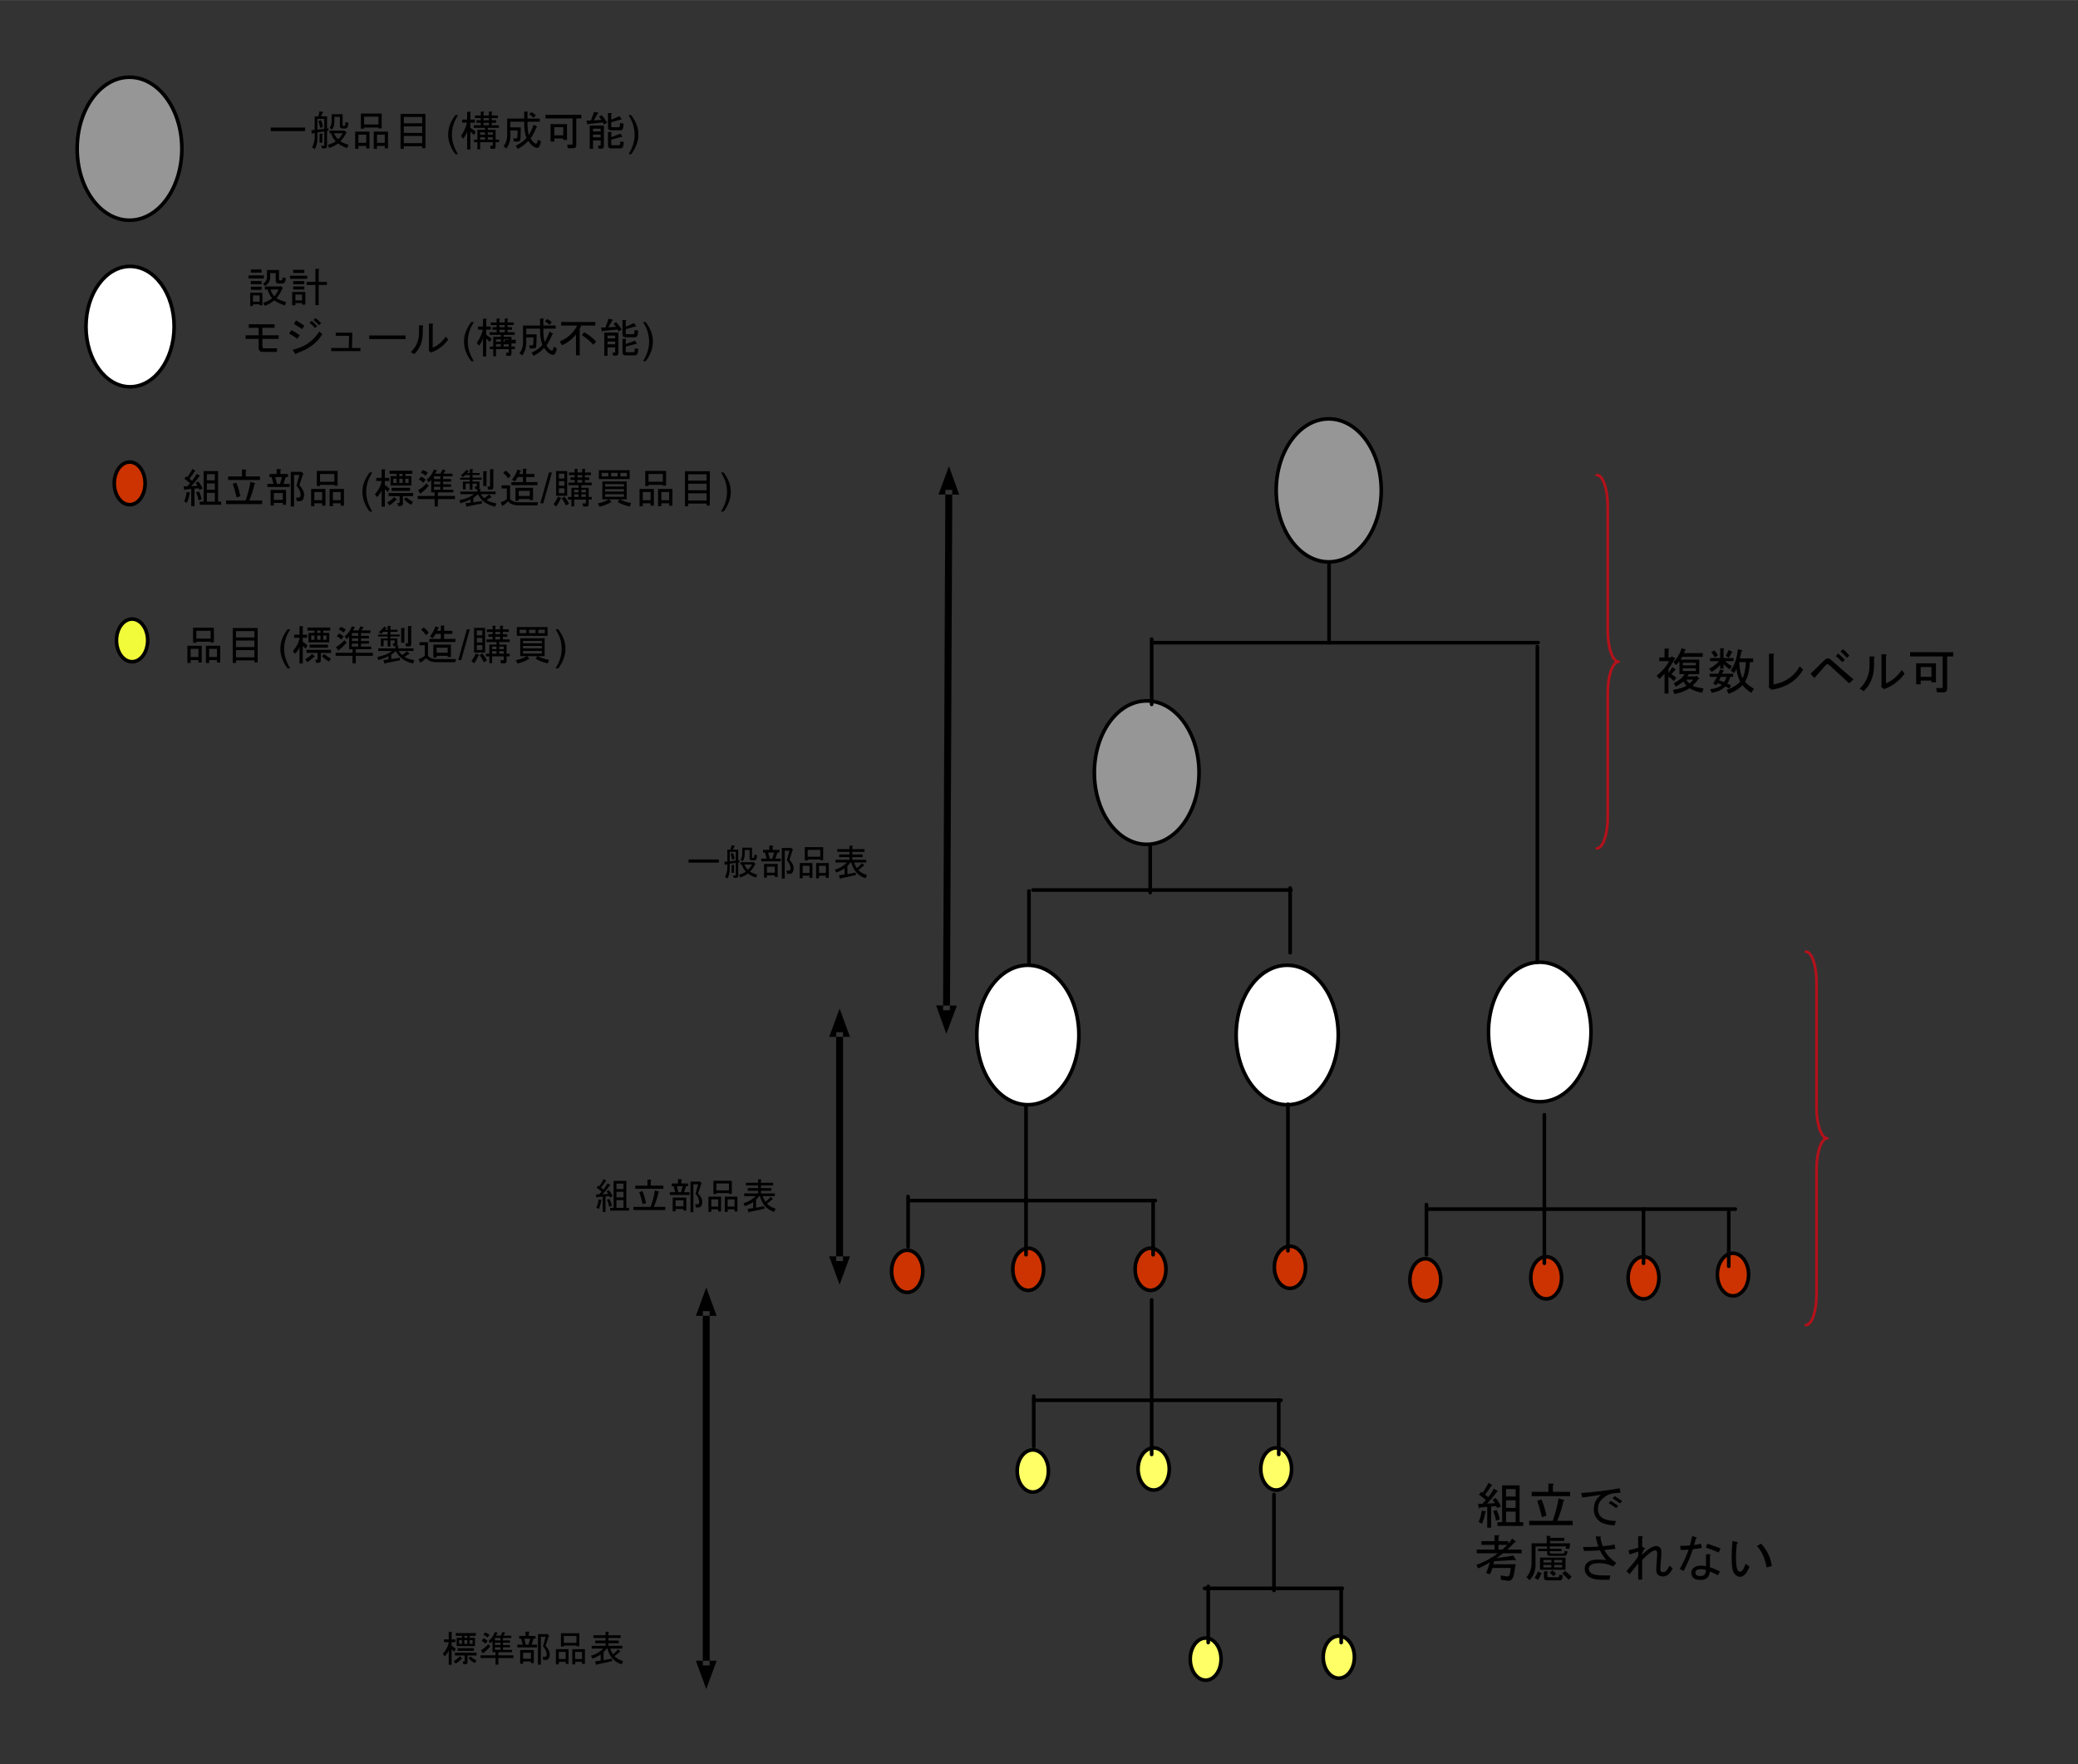 <?xml version="1.0" encoding="UTF-8" standalone="no"?>
<svg xmlns:dc="http://purl.org/dc/elements/1.1/" xmlns:cc="http://creativecommons.org/ns#" xmlns:rdf="http://www.w3.org/1999/02/22-rdf-syntax-ns#" xmlns:svg="http://www.w3.org/2000/svg" xmlns="http://www.w3.org/2000/svg" xmlns:sodipodi="http://sodipodi.sourceforge.net/DTD/sodipodi-0.dtd" xmlns:inkscape="http://www.inkscape.org/namespaces/inkscape" width="6.894in" height="5.853in" viewBox="0 0 496.367 421.386" xml:space="preserve" color-interpolation-filters="sRGB" class="st16" version="1.1" id="svg529" sodipodi:docname="vfw1614065382532.svg" inkscape:version="1.0.2 (e86c870879, 2021-01-15, custom)">
	<rect x="0" y="0" width="496.367" height="421.386" fill="#333333" stroke="none"/>
	<defs id="defs533">
	</defs>
	<namedview pagecolor="#ffffff" bordercolor="#666666" borderopacity="1" objecttolerance="10" gridtolerance="10" guidetolerance="10" inkscape:pageopacity="0" inkscape:pageshadow="2" inkscape:window-width="1899" inkscape:window-height="981" id="namedview531" showgrid="false" inkscape:zoom="1.4594703" inkscape:cx="330.91104" inkscape:cy="264.26058" inkscape:window-x="0" inkscape:window-y="0" inkscape:window-maximized="0" inkscape:current-layer="svg529" inkscape:document-rotation="0">
	</namedview>
	<style type="text/css" id="style2">
<![CDATA[
		.st1 {fill:none;stroke:none;stroke-linecap:round;stroke-linejoin:round;stroke-width:0.72}
		.st2 {stroke:none;stroke-linecap:round;stroke-linejoin:round;stroke-width:0.75}
		.st3 {fill:#000000;font-family:Arial;font-size:0.829em}
		.st4 {fill:#cc3300;stroke:none;stroke-linecap:round;stroke-linejoin:round;stroke-width:0.75}
		.st5 {stroke:#000000;stroke-linecap:round;stroke-linejoin:round;stroke-width:0.863}
		.st6 {fill:#ffffff;stroke:none;stroke-linecap:round;stroke-linejoin:round;stroke-width:0.75}
		.st7 {fill:#969696;stroke:none;stroke-linecap:round;stroke-linejoin:round;stroke-width:0.75}
		.st8 {fill:#f2fb39;stroke:none;stroke-linecap:round;stroke-linejoin:round;stroke-width:0.75}
		.st9 {fill:#000000;stroke:#000000;stroke-linecap:round;stroke-linejoin:round;stroke-width:0.013}
		.st10 {fill:#000000;font-family:Arial;font-size:0.731em}
		.st11 {stroke:#000000;stroke-linecap:round;stroke-linejoin:round;stroke-width:0.869}
		.st12 {stroke:#000000;stroke-linecap:round;stroke-linejoin:round;stroke-width:0.856}
		.st13 {fill:#ffff66;stroke:none;stroke-linecap:round;stroke-linejoin:round;stroke-width:0.75}
		.st14 {stroke:#b5111b;stroke-linecap:round;stroke-linejoin:round;stroke-width:0.649}
		.st15 {fill:#000000;font-family:Arial;font-size:0.999em}
		.st16 {fill:none;fill-rule:evenodd;font-size:12px;overflow:visible;stroke-linecap:square;stroke-miterlimit:3}
	]]>	</style>
	<g id="g527">
		<g id="shape2-1" transform="translate(66.929,-358.802)">
			<path id="rect8" style="fill:none;stroke:none;stroke-width:0.72;stroke-linecap:round;stroke-linejoin:round" d="m 0,405.386 h 104 v 16 H 0 Z" class="st1"/>
		</g>
		<g id="shape5-3" transform="translate(52.73,-383.679)">
			<path d="M 150.02,409.45 H 0 v 11.94 h 150.02 v -11.94" class="st2" id="path15"/>
			<g aria-label="一般品目 (構成可能)" id="text17" style="font-size:9.946px;font-family:Arial;fill:#000000" class="st3">
				<path d="m 20.144,414.126 v 0.855 h -8.197 v -0.855 z" style="font-size:9.946px;font-family:Arial;fill:#000000" id="path317"/>
				<path d="m 25.972,415.486 v -0.622 h 3.341 l 0.117,-0.117 0.583,0.505 q 0.117,0.117 -0.117,0.272 -0.544,1.127 -1.321,1.865 0.35,0.35 1.943,0.855 l -0.311,0.777 q -1.204,-0.35 -2.176,-1.088 -1.166,0.816 -2.176,1.049 l -0.233,-0.738 q 1.321,-0.389 1.826,-0.816 -0.855,-1.01 -1.088,-1.943 z m 1.088,0 q 0.389,0.932 0.971,1.437 0.738,-0.66 1.088,-1.437 z m 0.078,-3.924 v 1.166 q 0,1.204 -0.544,1.865 l -0.583,-0.35 q 0.466,-0.777 0.466,-1.476 v -1.826 h 2.642 v 2.642 q 0,0.155 0.117,0.155 h 0.233 q 0.194,0 0.272,-0.427 l 0.078,-0.505 0.699,0.194 -0.117,0.66 q -0.117,0.699 -0.66,0.699 h -0.699 q -0.583,0 -0.583,-0.66 v -2.137 z m -3.186,0.816 q 0.427,0.894 0.427,1.632 l -0.622,0.194 q -0.155,-0.738 -0.427,-1.632 z m -0.855,-0.311 v 2.564 l 1.632,-0.194 v -2.37 z m 0,4.74 q 0,1.282 -0.622,2.486 l -0.66,-0.427 q 0.622,-1.243 0.622,-2.448 v -1.01 l -0.466,0.078 q -0.039,0.272 -0.194,0.117 l -0.155,-0.855 0.816,-0.039 v -3.263 h 0.894 l 0.272,-1.204 0.816,0.194 q 0.155,0.155 -0.117,0.194 l -0.35,0.816 h 1.437 v 2.914 l 0.35,-0.039 v 0.544 l -0.35,0.078 v 3.535 q 0,0.622 -0.466,0.622 h -0.738 l -0.194,-0.622 h 0.583 q 0.155,0 0.155,-0.155 v -3.263 l -1.632,0.233 z m 0.505,0.932 v -2.137 h 0.66 q 0.311,0.039 0,0.194 v 1.943 z" style="font-size:9.946px;font-family:Arial;fill:#000000" id="path319"/>
				<path d="m 37.666,414.126 h -3.419 v 0.272 h -0.777 v -3.613 h 4.973 v 3.535 h -0.777 z m -3.419,-0.738 h 3.419 v -1.865 h -3.419 z m 4.934,5.128 h -1.865 v 0.699 h -0.777 v -4.118 h 3.419 v 4.002 h -0.777 z m -1.865,-2.681 v 1.943 h 1.865 v -1.943 z m -4.429,0 v 1.943 h 1.865 v -1.943 z m 1.865,2.681 h -1.865 v 0.699 h -0.777 v -4.118 h 3.419 v 4.002 h -0.777 z" style="font-size:9.946px;font-family:Arial;fill:#000000" id="path321"/>
				<path d="m 48.894,419.06 h -0.777 v -0.466 h -4.39 v 0.622 h -0.777 v -8.353 h 5.944 z m -0.777,-5.944 v -1.515 h -4.39 v 1.515 z m 0,2.292 v -1.554 h -4.39 v 1.554 z m 0,2.448 v -1.709 h -4.39 v 1.709 z" style="font-size:9.946px;font-family:Arial;fill:#000000" id="path324"/>
				<path d="m 56.042,420.493 q -0.724,-0.913 -1.224,-2.137 -0.5,-1.224 -0.5,-2.535 0,-1.156 0.374,-2.214 0.437,-1.229 1.35,-2.448 h 0.626 q -0.588,1.01 -0.777,1.442 -0.296,0.67 -0.466,1.399 -0.209,0.908 -0.209,1.826 0,2.336 1.452,4.667 z" style="font-size:9.946px;font-family:Arial;fill:#000000" id="path326"/>
				<path d="m 57.377,416.147 q 1.088,-1.593 1.437,-3.186 h -1.166 v -0.738 h 1.204 V 410.358 h 0.738 q 0.311,0.039 0.039,0.233 v 1.632 h 1.088 v 0.738 h -1.088 v 1.243 q 0.699,0.427 1.282,0.932 l -0.427,0.777 q -0.544,-0.544 -0.855,-0.816 v 4.274 H 58.854 v -4.351 q -0.233,0.816 -0.932,1.787 z m 4.584,3.186 h -0.66 v -1.709 h -0.816 v -0.622 h 0.816 v -2.331 h 1.826 v -0.466 h -2.681 v -0.622 h 1.671 v -0.583 h -1.01 v -0.622 h 1.01 v -0.505 H 60.719 v -0.622 h 1.399 v -0.932 h 0.622 q 0.311,0.039 0.039,0.233 v 0.699 h 1.282 v -0.932 h 0.622 q 0.311,0.039 0.039,0.233 v 0.699 h 1.476 v 0.622 h -1.476 v 0.505 h 1.049 v 0.622 h -1.049 v 0.583 h 1.709 v 0.622 h -2.642 v 0.466 h 1.865 v 2.331 h 0.816 v 0.622 h -0.816 v 1.088 q 0,0.505 -0.466,0.505 h -0.738 l -0.078,-0.738 h 0.505 q 0.117,0 0.117,-0.155 v -0.699 h -3.03 z m 0.816,-6.954 h 1.282 v -0.505 H 62.778 Z m 0,1.204 h 1.282 v -0.583 H 62.778 Z m 1.01,2.253 h 1.204 v -0.544 h -1.204 z m -1.826,0 h 1.166 v -0.544 h -1.166 z m 0,1.166 h 1.166 v -0.544 h -1.166 z m 1.826,0 h 1.204 v -0.544 h -1.204 z" style="font-size:9.946px;font-family:Arial;fill:#000000" id="path329"/>
				<path d="m 73.578,415.914 q 0.66,-1.01 1.166,-2.486 l 0.738,0.427 q 0.272,0.155 -0.078,0.233 -0.583,1.437 -1.399,2.681 0.855,1.204 1.282,1.204 0.35,0 0.466,-0.932 l 0.738,0.389 q -0.311,1.554 -0.855,1.554 -1.088,0 -2.176,-1.671 -1.088,1.204 -2.525,1.904 l -0.466,-0.738 q 1.826,-0.894 2.564,-1.904 -0.544,-1.321 -0.544,-3.497 v -0.35 h -3.302 v 1.36 h 2.486 l -0.078,2.642 q -0.039,0.738 -0.583,0.738 h -1.01 l -0.117,-0.738 h 0.66 q 0.311,0 0.311,-0.311 l 0.078,-1.593 h -1.748 v 1.127 q 0,1.943 -0.971,3.186 l -0.66,-0.544 q 0.855,-1.049 0.855,-2.525 v -4.079 h 4.079 v -1.671 h 0.738 q 0.311,0.039 0.039,0.233 v 1.437 h 2.953 v 0.738 H 73.267 v 0.35 q 0,1.826 0.311,2.836 z m 0.622,-5.478 q 0.622,0.311 1.088,0.777 l -0.583,0.583 q -0.389,-0.427 -1.049,-0.816 z" style="font-size:9.946px;font-family:Arial;fill:#000000" id="path331"/>
				<path d="m 77.58,411.096 h 8.547 v 0.855 h -1.204 v 6.371 q 0,0.738 -0.699,0.738 h -1.321 l -0.155,-0.855 h 1.127 q 0.155,0 0.155,-0.155 v -6.099 h -6.449 z m 5.128,5.983 h -0.894 v -0.35 h -2.137 v 0.738 h -0.894 v -4.157 h 3.924 z m -0.894,-3.03 h -2.137 v 1.943 h 2.137 z" style="font-size:9.946px;font-family:Arial;fill:#000000" id="path334"/>
				<path d="m 90.983,411.174 q 0.738,0.816 1.321,1.787 l -0.738,0.427 -0.311,-0.466 -3.458,0.35 q -0.039,0.272 -0.194,0.117 l -0.233,-0.932 h 1.049 l 0.777,-2.098 0.971,0.233 q 0.155,0.155 -0.117,0.194 l -0.932,1.632 1.826,-0.117 -0.583,-0.777 z m -2.059,3.225 v 0.66 h 1.826 v -0.66 z m 0,1.399 v 0.66 h 1.826 v -0.66 z m 2.603,-2.137 v 4.895 q 0,0.622 -0.622,0.622 h -0.66 l -0.117,-0.738 h 0.505 q 0.117,0 0.117,-0.117 v -1.127 h -1.826 v 2.02 h -0.777 v -5.556 z m 1.709,1.515 q 0.311,0.039 0.039,0.233 v 1.01 l 2.214,-0.816 0.389,0.66 q 0.039,0.272 -0.233,0.117 l -2.37,0.622 v 1.088 q 0,0.272 0.233,0.272 h 1.554 q 0.272,0 0.311,-0.272 l 0.117,-0.66 0.816,0.155 -0.155,0.894 q -0.117,0.622 -0.66,0.622 h -2.292 q -0.699,0 -0.699,-0.66 v -3.263 z m 2.486,-3.069 q 0.039,0.272 -0.233,0.117 l -2.214,0.622 v 0.932 q 0,0.272 0.233,0.272 h 1.554 q 0.233,0 0.272,-0.311 l 0.078,-0.699 0.816,0.155 -0.078,0.855 q -0.078,0.738 -0.738,0.738 h -2.214 q -0.699,0 -0.699,-0.66 v -3.458 h 0.738 q 0.311,0.039 0.039,0.233 v 1.36 l 1.981,-0.855 z" style="font-size:9.946px;font-family:Arial;fill:#000000" id="path336"/>
				<path d="m 98.039,420.493 h -0.626 q 1.452,-2.331 1.452,-4.667 0,-0.913 -0.209,-1.811 -0.165,-0.728 -0.461,-1.399 -0.189,-0.437 -0.782,-1.457 h 0.626 q 0.913,1.219 1.35,2.448 0.374,1.059 0.374,2.214 0,1.311 -0.505,2.535 -0.5,1.224 -1.219,2.137 z" style="font-size:9.946px;font-family:Arial;fill:#000000" id="path339"/>
			</g>
		</g>
		<g id="shape6-7" transform="translate(51.633,-346.232)">
			<path d="M 67.41,409.45 H 0 v 11.94 h 67.41 v -11.94" class="st2" id="path24"/>
			<g aria-label="設計  " id="text26" style="font-size:9.946px;font-family:Arial;fill:#000000" class="st3">
				<path d="m 11.628,415.37 v -0.738 h 3.574 l 0.117,-0.117 0.583,0.427 q 0.194,0.194 -0.078,0.155 -0.583,1.399 -1.399,2.331 0.544,0.427 2.253,0.932 l -0.233,0.816 q -1.709,-0.583 -2.564,-1.204 -1.088,0.855 -2.253,1.282 l -0.389,-0.738 q 1.166,-0.311 2.098,-1.049 -0.583,-0.738 -1.088,-2.098 z m 0.505,-4.662 h 2.875 v 2.176 q 0,0.311 0.272,0.311 h 0.272 q 0.311,0 0.311,-0.738 l 0.777,0.194 q -0.039,1.282 -0.894,1.282 h -0.816 q -0.699,0 -0.699,-0.66 v -1.826 h -1.321 v 0.932 q 0,1.437 -1.282,2.137 l -0.427,-0.622 q 0.932,-0.35 0.932,-1.593 z m -1.088,8.43 h -0.66 v -0.233 H 8.792 v 0.389 H 8.131 v -3.147 h 2.914 z m 0.35,-7.148 v 0.738 H 7.743 v -0.738 z m -0.544,-1.399 v 0.738 H 8.287 v -0.738 z m 0,2.758 v 0.738 H 8.287 v -0.738 z m 0,1.36 v 0.738 H 8.287 v -0.738 z m -0.466,2.059 H 8.792 v 1.515 h 1.593 z m 3.497,0.233 q 0.66,-0.777 1.01,-1.632 h -1.904 q 0.311,0.932 0.894,1.632 z" style="font-size:9.946px;font-family:Arial;fill:#000000" id="path342"/>
				<path d="m 23.71,413.544 v -3.108 h 0.738 q 0.389,0.078 0.039,0.272 v 2.836 h 1.981 v 0.738 h -1.981 v 4.817 H 23.71 v -4.817 h -2.098 v -0.738 z m -2.409,5.439 h -0.777 v -0.389 h -1.593 v 0.544 h -0.777 v -3.186 h 3.147 z m -2.37,-2.409 v 1.399 h 1.593 v -1.399 z m 2.137,-1.943 v 0.738 h -2.681 v -0.738 z m -2.681,-1.282 h 2.681 v 0.738 h -2.681 z m -0.738,-1.282 h 4.118 v 0.738 h -4.118 z m 3.419,-1.399 v 0.738 h -2.681 v -0.738 z" style="font-size:9.946px;font-family:Arial;fill:#000000" id="path344"/>
			</g>
		</g>
		<g id="shape7-11" transform="translate(51.633,-334.249)">
			<path d="M 72.48,409.45 H 0 v 11.94 h 72.48 v -11.94" class="st2" id="path33"/>
			<g aria-label="モジュール (構成" id="text35" style="font-size:9.946px;font-family:Arial;fill:#000000" class="st3">
				<path d="m 14.502,418.283 h -3.38 q -0.971,0 -0.971,-1.01 v -2.098 H 7.042 v -0.855 H 10.15 v -1.787 H 7.781 v -0.855 h 6.177 v 0.855 h -2.914 v 1.787 h 3.885 v 0.855 h -3.885 v 1.787 q 0,0.466 0.427,0.466 h 3.069 z" style="font-size:9.946px;font-family:Arial;fill:#000000" id="path347"/>
				<path d="m 25.341,414.088 q -1.981,3.186 -6.138,4.507 -0.117,0.466 -0.389,0.039 l -0.544,-0.855 q 4.235,-0.932 6.371,-4.39 z m -5.983,1.049 q -1.166,-0.855 -1.943,-1.243 l 0.583,-0.816 q 0.971,0.505 1.981,1.243 z m 1.166,-2.292 q -1.049,-0.738 -1.943,-1.243 l 0.505,-0.816 q 1.049,0.583 1.981,1.243 z m 3.225,-2.642 q 0.66,0.505 1.321,1.204 l -0.505,0.505 q -0.699,-0.777 -1.321,-1.243 z m -0.932,0.66 q 0.66,0.544 1.321,1.243 l -0.505,0.466 q -0.66,-0.699 -1.36,-1.282 z" style="font-size:9.946px;font-family:Arial;fill:#000000" id="path349"/>
				<path d="m 34.471,418.089 h -6.993 v -0.738 h 4.196 l 0.078,-2.914 h -3.186 v -0.738 h 3.963 l -0.078,3.652 h 2.02 z" style="font-size:9.946px;font-family:Arial;fill:#000000" id="path351"/>
				<path d="m 36.569,415.214 v -0.855 h 8.664 v 0.855 z" style="font-size:9.946px;font-family:Arial;fill:#000000" id="path354"/>
				<path d="m 51.72,417.273 q 1.709,-0.66 3.147,-2.642 l 0.544,0.738 q -1.476,2.02 -3.73,2.914 l -0.311,0.155 -0.622,-0.466 0.078,-0.194 v -6.255 h 0.816 q 0.35,0.078 0.078,0.311 z m -5.206,1.049 q 1.943,-1.865 1.943,-4.623 v -1.748 h 0.816 q 0.35,0.078 0.078,0.311 v 1.399 q 0,3.263 -2.059,5.167 z" style="font-size:9.946px;font-family:Arial;fill:#000000" id="path356"/>
				<path d="m 60.928,420.493 q -0.724,-0.913 -1.224,-2.137 -0.5,-1.224 -0.5,-2.535 0,-1.156 0.374,-2.214 0.437,-1.229 1.35,-2.448 h 0.626 q -0.588,1.01 -0.777,1.442 -0.296,0.67 -0.466,1.399 -0.209,0.908 -0.209,1.826 0,2.336 1.452,4.667 z" style="font-size:9.946px;font-family:Arial;fill:#000000" id="path359"/>
				<path d="m 62.263,416.147 q 1.088,-1.593 1.437,-3.186 h -1.166 v -0.738 h 1.204 V 410.358 h 0.738 q 0.311,0.039 0.039,0.233 v 1.632 h 1.088 v 0.738 h -1.088 v 1.243 q 0.699,0.427 1.282,0.932 l -0.427,0.777 q -0.544,-0.544 -0.855,-0.816 v 4.274 h -0.777 v -4.351 q -0.233,0.816 -0.932,1.787 z m 4.584,3.186 h -0.66 v -1.709 h -0.816 v -0.622 h 0.816 v -2.331 h 1.826 v -0.466 h -2.681 v -0.622 h 1.671 v -0.583 H 65.993 v -0.622 h 1.01 v -0.505 h -1.399 v -0.622 h 1.399 v -0.932 h 0.622 q 0.311,0.039 0.039,0.233 v 0.699 h 1.282 v -0.932 h 0.622 q 0.311,0.039 0.039,0.233 v 0.699 h 1.476 v 0.622 h -1.476 v 0.505 h 1.049 v 0.622 h -1.049 v 0.583 h 1.709 v 0.622 h -2.642 v 0.466 h 1.865 v 2.331 h 0.816 v 0.622 h -0.816 v 1.088 q 0,0.505 -0.466,0.505 h -0.738 l -0.078,-0.738 h 0.505 q 0.117,0 0.117,-0.155 v -0.699 h -3.03 z m 0.816,-6.954 h 1.282 v -0.505 h -1.282 z m 0,1.204 h 1.282 v -0.583 h -1.282 z m 1.01,2.253 h 1.204 v -0.544 h -1.204 z m -1.826,0 h 1.166 v -0.544 h -1.166 z m 0,1.166 h 1.166 v -0.544 h -1.166 z m 1.826,0 h 1.204 v -0.544 h -1.204 z" style="font-size:9.946px;font-family:Arial;fill:#000000" id="path361"/>
				<path d="m 78.464,415.914 q 0.66,-1.01 1.166,-2.486 l 0.738,0.427 q 0.272,0.155 -0.078,0.233 -0.583,1.437 -1.399,2.681 0.855,1.204 1.282,1.204 0.35,0 0.466,-0.932 l 0.738,0.389 q -0.311,1.554 -0.855,1.554 -1.088,0 -2.176,-1.671 -1.088,1.204 -2.525,1.904 l -0.466,-0.738 q 1.826,-0.894 2.564,-1.904 -0.544,-1.321 -0.544,-3.497 v -0.35 h -3.302 v 1.36 h 2.486 l -0.078,2.642 q -0.039,0.738 -0.583,0.738 H 74.889 l -0.117,-0.738 h 0.66 q 0.311,0 0.311,-0.311 l 0.078,-1.593 h -1.748 v 1.127 q 0,1.943 -0.971,3.186 l -0.66,-0.544 q 0.855,-1.049 0.855,-2.525 v -4.079 h 4.079 v -1.671 h 0.738 q 0.311,0.039 0.039,0.233 v 1.437 h 2.953 v 0.738 h -2.953 v 0.35 q 0,1.826 0.311,2.836 z m 0.622,-5.478 q 0.622,0.311 1.088,0.777 l -0.583,0.583 q -0.389,-0.427 -1.049,-0.816 z" style="font-size:9.946px;font-family:Arial;fill:#000000" id="path364"/>
			</g>
		</g>
		<g id="shape8-15" transform="translate(118.367,-334.249)">
			<path d="M 6.99,409.45 H 0 v 11.94 h 6.99 v -11.94" class="st2" id="path42"/>
			<g aria-label="-" id="text44" style="font-size:9.946px;font-family:Arial;fill:#000000" class="st3">
				<path d="m 2.156,416.263 v -0.879 h 2.686 v 0.879 z" style="font-size:9.946px;font-family:Arial;fill:#000000" id="path367"/>
			</g>
		</g>
		<g id="shape9-19" transform="translate(119.714,-334.249)">
			<path d="M 69.31,409.45 H 0 v 11.94 h 69.31 v -11.94" class="st2" id="path51"/>
			<g aria-label="不能)" id="text53" style="font-size:9.946px;font-family:Arial;fill:#000000" class="st3">
				<path d="m 21.986,416.574 q -1.282,-1.437 -2.72,-2.292 l 0.544,-0.699 q 1.515,0.777 2.875,2.253 z m -7.653,-5.439 h 8.159 v 0.855 h -3.38 q -0.117,0.389 -0.35,0.816 v 6.294 h -0.894 v -4.973 q -1.321,1.671 -3.341,2.564 l -0.544,-0.894 q 2.875,-1.204 4.157,-3.807 H 14.332 Z" style="font-size:9.946px;font-family:Arial;fill:#000000" id="path370"/>
				<path d="m 27.464,411.174 q 0.738,0.816 1.321,1.787 l -0.738,0.427 -0.311,-0.466 -3.458,0.35 q -0.039,0.272 -0.194,0.117 l -0.233,-0.932 h 1.049 l 0.777,-2.098 0.971,0.233 q 0.155,0.155 -0.117,0.194 l -0.932,1.632 1.826,-0.117 -0.583,-0.777 z m -2.059,3.225 v 0.66 h 1.826 v -0.66 z m 0,1.399 v 0.66 h 1.826 v -0.66 z m 2.603,-2.137 v 4.895 q 0,0.622 -0.622,0.622 H 26.726 l -0.117,-0.738 h 0.505 q 0.117,0 0.117,-0.117 v -1.127 h -1.826 v 2.02 H 24.628 v -5.556 z m 1.709,1.515 q 0.311,0.039 0.039,0.233 v 1.01 l 2.214,-0.816 0.389,0.66 q 0.039,0.272 -0.233,0.117 l -2.37,0.622 v 1.088 q 0,0.272 0.233,0.272 h 1.554 q 0.272,0 0.311,-0.272 l 0.117,-0.66 0.816,0.155 -0.155,0.894 q -0.117,0.622 -0.66,0.622 h -2.292 q -0.699,0 -0.699,-0.66 v -3.263 z m 2.486,-3.069 q 0.039,0.272 -0.233,0.117 l -2.214,0.622 v 0.932 q 0,0.272 0.233,0.272 h 1.554 q 0.233,0 0.272,-0.311 l 0.078,-0.699 0.816,0.155 -0.078,0.855 q -0.078,0.738 -0.738,0.738 h -2.214 q -0.699,0 -0.699,-0.66 v -3.458 h 0.738 q 0.311,0.039 0.039,0.233 v 1.36 l 1.981,-0.855 z" style="font-size:9.946px;font-family:Arial;fill:#000000" id="path372"/>
				<path d="M 34.52,420.493 H 33.893 q 1.452,-2.331 1.452,-4.667 0,-0.913 -0.209,-1.811 -0.165,-0.728 -0.461,-1.399 -0.189,-0.437 -0.782,-1.457 h 0.626 q 0.913,1.219 1.35,2.448 0.374,1.059 0.374,2.214 0,1.311 -0.505,2.535 -0.5,1.224 -1.219,2.137 z" style="font-size:9.946px;font-family:Arial;fill:#000000" id="path374"/>
			</g>
		</g>
		<g id="shape10-23" transform="translate(28.367,-293.832)">
			<path d="M 209.77,409.45 H 0 v 11.94 h 209.77 v -11.94" class="st2" id="path60"/>
			<g aria-label="組立部品 (標準製造/購買品目)" id="text62" style="font-size:9.946px;font-family:Arial;fill:#000000" class="st3">
				<path d="m 19.217,407.606 q -0.777,1.127 -1.943,2.331 l 1.554,-0.078 -0.466,-0.699 0.622,-0.35 q 0.622,0.738 1.049,1.671 l -0.738,0.35 -0.194,-0.389 -1.01,0.078 v 4.196 h -0.777 v -4.118 l -1.476,0.117 q -0.039,0.272 -0.194,0.117 l -0.155,-0.855 h 0.855 q 0.311,-0.311 0.699,-0.738 -0.622,-0.544 -1.36,-1.088 l 0.427,-0.544 0.272,0.194 q 0.894,-1.282 1.166,-1.981 l 0.66,0.389 q 0.233,0.155 -0.078,0.194 -0.427,0.738 -1.243,1.748 l 0.622,0.505 q 0.583,-0.699 1.127,-1.671 l 0.699,0.427 q 0.194,0.155 -0.117,0.194 z m 4.507,6.022 h 0.738 v 0.738 h -5.128 v -0.738 h 0.932 v -7.304 h 3.458 z m -0.777,0 v -2.098 h -1.904 v 2.098 z m 0,-2.836 v -1.515 h -1.904 v 1.515 z m 0,-2.253 v -1.476 h -1.904 v 1.476 z m -3.768,2.681 q 0.505,1.088 0.622,1.865 l -0.777,0.233 q 0,-0.583 -0.544,-1.904 z m -2.214,0.233 q 0.272,0.078 -0.039,0.233 -0.194,1.204 -0.66,2.253 l -0.66,-0.389 q 0.427,-0.855 0.622,-2.214 z" style="font-size:9.946px;font-family:Arial;fill:#000000" id="path377"/>
				<path d="m 34.252,413.356 v 0.855 h -8.625 v -0.855 h 4.662 q 0.816,-2.214 1.166,-4.468 l 1.088,0.35 q 0.155,0.155 -0.117,0.194 -0.427,1.981 -1.243,3.924 z m -6.216,-4.274 q 0.583,1.127 1.01,3.263 l -0.894,0.272 q -0.505,-2.137 -0.932,-3.225 z m 1.399,-3.108 h 0.855 q 0.389,0.078 0.039,0.311 v 1.321 h 3.419 v 0.855 h -7.615 v -0.855 h 3.302 z" style="font-size:9.946px;font-family:Arial;fill:#000000" id="path379"/>
				<path d="m 42.527,413.511 -0.155,-0.855 h 0.622 q 0.544,0 0.427,-0.894 -0.155,-1.088 -0.971,-1.904 l 0.699,-2.603 H 41.867 v 7.537 h -0.777 v -8.275 h 2.292 l 0.078,-0.117 0.699,0.583 -0.155,0.117 -0.855,2.603 q 1.166,1.282 1.127,2.292 -0.039,1.515 -1.049,1.515 z m -6.255,-2.681 h 3.691 v 3.535 h -0.777 v -0.427 h -2.137 v 0.622 h -0.777 z m 0.777,0.738 v 1.632 h 2.137 v -1.632 z M 37.71,405.858 h 0.855 q 0.389,0.078 0.039,0.311 v 0.855 h 1.826 v 0.738 H 39.885 l -0.544,1.632 h 1.476 v 0.738 h -5.322 v -0.738 h 1.476 l -0.466,-1.632 h -0.505 v -0.738 h 1.709 z m 1.282,1.904 h -1.593 l 0.389,1.632 h 0.738 z" style="font-size:9.946px;font-family:Arial;fill:#000000" id="path381"/>
				<path d="M 51.501,409.626 H 48.083 v 0.272 h -0.777 v -3.613 h 4.973 v 3.535 h -0.777 z m -3.419,-0.738 h 3.419 v -1.865 H 48.083 Z m 4.934,5.128 h -1.865 v 0.699 h -0.777 v -4.118 h 3.419 v 4.002 h -0.777 z m -1.865,-2.681 v 1.943 h 1.865 v -1.943 z m -4.429,0 v 1.943 h 1.865 v -1.943 z m 1.865,2.681 h -1.865 v 0.699 H 45.946 v -4.118 h 3.419 v 4.002 h -0.777 z" style="font-size:9.946px;font-family:Arial;fill:#000000" id="path384"/>
				<path d="m 59.932,415.993 q -0.724,-0.913 -1.224,-2.137 -0.5,-1.224 -0.5,-2.535 0,-1.156 0.374,-2.214 0.437,-1.229 1.35,-2.448 h 0.626 q -0.588,1.01 -0.777,1.442 -0.296,0.67 -0.466,1.399 -0.209,0.908 -0.209,1.826 0,2.336 1.452,4.667 z" style="font-size:9.946px;font-family:Arial;fill:#000000" id="path386"/>
				<path d="m 66.396,413.084 q 0.155,0.155 -0.155,0.155 -0.777,0.777 -1.593,1.282 l -0.505,-0.699 q 1.01,-0.544 1.632,-1.282 z m 1.476,0.971 q 0,0.622 -0.622,0.622 h -0.505 l -0.194,-0.738 h 0.389 q 0.155,0 0.155,-0.155 v -1.476 h -2.642 v -0.738 h 5.866 v 0.738 h -2.448 z m 0.777,-1.476 q 0.855,0.699 1.632,1.088 l -0.427,0.699 q -0.777,-0.35 -1.709,-1.282 z m -7.459,-0.699 q 1.399,-1.632 1.593,-3.186 h -1.282 v -0.738 h 1.282 v -2.02 h 0.738 q 0.311,0.039 0.039,0.233 v 1.787 h 1.049 v 0.738 h -1.049 v 0.971 q 0.583,0.311 1.127,0.894 l -0.427,0.738 q -0.35,-0.389 -0.699,-0.66 v 4.196 h -0.777 v -3.885 q -0.35,0.855 -1.088,1.593 z m 8.392,-0.816 h -4.39 v -0.738 h 4.39 z m -3.225,-1.904 v -1.01 h -0.777 v 1.01 z m 1.437,0 v -1.01 h -0.777 v 1.01 z m 0.66,0 h 0.777 v -1.01 h -0.777 z m 1.437,-1.632 v 2.253 h -4.973 v -2.253 h 1.437 v -0.544 h -1.671 v -0.738 h 5.439 v 0.738 h -1.671 v 0.544 z m -2.875,0 h 0.777 v -0.544 h -0.777 z" style="font-size:9.946px;font-family:Arial;fill:#000000" id="path389"/>
				<path d="m 77.934,406.363 q -0.117,0.194 -0.389,0.583 h 2.176 v 0.622 h -2.253 v 0.66 h 1.904 v 0.622 h -1.904 v 0.622 h 1.904 v 0.622 h -1.904 v 0.699 h 2.448 v 0.622 h -3.691 v 0.855 h 4.079 v 0.738 h -4.079 v 1.787 h -0.777 v -1.787 h -4.04 v -0.738 h 4.04 v -0.855 h -0.427 -0.389 v -3.03 q -0.233,0.311 -0.622,0.66 l -0.427,-0.699 q 1.166,-0.894 1.709,-2.409 l 0.699,0.233 q 0.155,0.155 -0.117,0.194 -0.117,0.35 -0.311,0.583 h 1.282 q 0.311,-0.544 0.505,-1.01 l 0.699,0.233 q 0.155,0.155 -0.117,0.194 z m -5.75,1.321 q 0.544,0.155 1.127,0.699 l -0.544,0.738 q -0.544,-0.544 -1.088,-0.777 z m 0.466,-1.593 q 0.699,0.233 1.166,0.66 l -0.544,0.699 q -0.427,-0.466 -1.127,-0.738 z m 4.157,4.701 v -0.699 h -1.515 v 0.699 z m -1.515,-1.321 h 1.515 v -0.622 h -1.515 z m 1.515,-1.243 v -0.66 h -1.515 v 0.66 z m -5.322,2.681 q 1.01,-0.544 2.02,-1.632 l 0.544,0.544 q -0.971,1.166 -1.865,1.748 0.078,0.233 -0.117,0.194 z" style="font-size:9.946px;font-family:Arial;fill:#000000" id="path391"/>
				<path d="m 85.199,410.675 -0.155,-0.622 h 0.311 q 0.155,0 0.155,-0.155 v -0.583 h -1.01 v 1.476 H 83.839 v -1.476 h -0.971 v 1.399 h -0.66 v -1.865 H 83.839 v -0.466 h -2.292 v -0.466 H 83.839 v -0.66 h -1.049 q -0.194,0.194 -0.544,0.505 l -0.505,-0.427 q 0.738,-0.583 1.282,-1.321 l 0.544,0.311 q 0.155,0.155 -0.117,0.194 l -0.272,0.272 H 83.839 V 405.858 h 0.622 q 0.311,0.039 0.039,0.233 v 0.699 h 1.709 v 0.466 h -1.709 v 0.66 h 2.214 v 0.466 h -2.214 v 0.466 h 1.671 v 1.321 q 0,0.35 -0.233,0.389 h 0.35 q 0.311,0.039 0.039,0.233 v 0.427 h 3.691 v 0.622 h -3.535 q 0.35,0.622 0.855,0.971 l 1.127,-0.894 0.583,0.583 q 0.039,0.194 -0.194,0.117 l -1.01,0.622 q 0.699,0.505 2.331,0.816 l -0.233,0.777 q -2.991,-0.622 -4.157,-2.991 -0.505,0.505 -1.088,0.894 v 1.049 l 2.059,-0.311 0.039,0.583 -3.497,0.699 q -0.039,0.272 -0.194,0.117 l -0.311,-0.855 1.243,-0.155 v -0.777 q -0.932,0.505 -2.448,0.932 l -0.194,-0.738 q 2.37,-0.505 3.419,-1.437 h -3.225 v -0.622 h 4.079 v -0.544 z m 2.991,0.078 -0.117,-0.738 h 0.466 q 0.155,0 0.155,-0.155 v -3.963 h 0.738 q 0.311,0.039 0.039,0.233 v 4.079 q 0,0.544 -0.544,0.544 z m -0.389,-4.39 q 0.311,0.039 0.039,0.233 v 3.302 h -0.777 v -3.535 z" style="font-size:9.946px;font-family:Arial;fill:#000000" id="path394"/>
				<path d="m 91.454,410.481 v -0.738 h 2.02 v 3.302 q 0.777,0.738 1.904,0.738 h 4.779 l -0.155,0.738 h -4.468 q -1.709,0 -2.564,-0.971 -0.622,0.738 -1.36,1.088 l -0.389,-0.855 q 0.699,-0.155 1.476,-0.777 v -2.525 z m 1.554,-2.409 q -0.466,-0.738 -1.166,-1.282 l 0.583,-0.583 q 0.894,0.699 1.204,1.243 z m 7.032,1.632 h -6.255 v -0.738 h 2.758 v -1.204 h -1.243 q -0.272,0.544 -0.699,1.049 l -0.66,-0.466 q 0.738,-0.816 1.321,-2.37 l 0.777,0.233 q 0.155,0.155 -0.117,0.194 -0.117,0.35 -0.272,0.622 h 0.894 v -1.243 h 0.738 q 0.311,0.039 0.039,0.233 v 1.01 h 1.981 v 0.738 h -1.981 v 1.204 h 2.72 z m -1.865,2.564 v -1.204 h -2.642 v 1.204 z m 0.777,1.01 h -0.777 v -0.272 h -2.642 v 0.427 h -0.777 v -3.108 h 4.196 z" style="font-size:9.946px;font-family:Arial;fill:#000000" id="path396"/>
				<path d="m 100.7,414.021 2.064,-7.362 h 0.699 l -2.059,7.362 z" style="font-size:9.946px;font-family:Arial;fill:#000000" id="path399"/>
				<path d="m 105.6,412.734 q 0.311,0.194 -0.078,0.233 -0.389,0.932 -1.049,1.826 l -0.622,-0.544 q 0.544,-0.699 1.088,-1.826 z m 3.924,-6.915 q 0.311,0.039 0.039,0.233 v 0.622 h 1.127 v -0.855 h 0.622 q 0.311,0.039 0.039,0.233 v 0.622 h 1.437 v 0.622 h -1.437 v 0.544 h 1.049 v 0.622 h -1.049 v 0.622 h 1.632 v 0.622 h -2.486 v 0.622 h 1.748 v 2.176 h 0.738 v 0.622 h -0.738 v 1.127 q 0,0.544 -0.505,0.544 h -0.816 l -0.155,-0.738 h 0.66 q 0.155,0 0.155,-0.155 v -0.777 h -2.797 v 1.632 h -0.66 v -1.632 h -0.816 v -0.622 h 0.816 v -2.176 h 1.709 v -0.622 h -2.409 v -0.622 h 1.476 v -0.622 h -1.01 v -0.622 h 1.01 v -0.544 h -1.36 v -0.622 h 1.36 v -0.855 z m -0.738,6.061 v 0.622 h 1.049 v -0.622 z m -4.312,0.35 v -5.905 h 2.642 v 5.905 z m 1.943,0.194 q 0.544,0.544 1.127,1.671 l -0.699,0.466 q -0.35,-0.738 -1.01,-1.709 z m -1.282,-5.478 v 1.166 h 1.321 v -1.166 z m 0,1.787 v 1.088 h 1.321 v -1.088 z m 0,1.709 v 1.165 h 1.321 v -1.165 z m 5.361,0.35 v 0.622 h 1.088 v -0.622 z m -1.709,0.622 h 1.049 v -0.622 h -1.049 z m 1.709,0.466 v 0.622 h 1.088 v -0.622 z m -0.932,-4.584 v 0.544 h 1.127 v -0.544 z m 0,1.166 v 0.622 h 1.127 v -0.622 z" style="font-size:9.946px;font-family:Arial;fill:#000000" id="path401"/>
				<path d="m 115.507,413.084 v -4.274 h 5.828 v 4.274 h -1.632 q 1.088,0.583 2.681,0.894 l -0.311,0.816 q -1.787,-0.389 -2.875,-1.088 l 0.389,-0.622 h -2.448 l 0.505,0.583 q 0.117,0.194 -0.194,0.155 -1.204,0.699 -2.603,1.01 l -0.389,-0.777 q 1.554,-0.311 2.564,-0.971 z m 6.527,-6.954 v 2.098 h -7.343 v -2.098 z m -0.66,0.622 h -1.554 v 0.855 h 1.554 z m -2.214,0 h -1.554 v 0.855 h 1.554 z m -2.214,0 h -1.593 v 0.855 h 1.593 z m 3.73,5.089 h -4.507 v 0.622 h 4.507 z m 0,-1.204 h -4.507 v 0.583 h 4.507 z m -4.507,-0.622 h 4.507 v -0.583 h -4.507 z" style="font-size:9.946px;font-family:Arial;fill:#000000" id="path404"/>
				<path d="m 129.959,409.626 h -3.419 v 0.272 h -0.777 v -3.613 h 4.973 v 3.535 h -0.777 z m -3.419,-0.738 h 3.419 v -1.865 h -3.419 z m 4.934,5.128 h -1.865 v 0.699 h -0.777 v -4.118 h 3.419 v 4.002 h -0.777 z m -1.865,-2.681 v 1.943 h 1.865 v -1.943 z m -4.429,0 v 1.943 h 1.865 v -1.943 z m 1.865,2.681 h -1.865 v 0.699 h -0.777 v -4.118 h 3.419 v 4.002 h -0.777 z" style="font-size:9.946px;font-family:Arial;fill:#000000" id="path406"/>
				<path d="m 141.187,414.56 h -0.777 v -0.466 h -4.39 v 0.622 h -0.777 v -8.353 h 5.944 z m -0.777,-5.944 v -1.515 h -4.39 v 1.515 z m 0,2.292 v -1.554 h -4.39 v 1.554 z m 0,2.448 v -1.709 h -4.39 v 1.709 z" style="font-size:9.946px;font-family:Arial;fill:#000000" id="path409"/>
				<path d="m 144.475,415.993 h -0.626 q 1.452,-2.331 1.452,-4.667 0,-0.913 -0.209,-1.811 -0.165,-0.728 -0.461,-1.399 -0.189,-0.437 -0.782,-1.457 h 0.626 q 0.913,1.219 1.35,2.448 0.374,1.059 0.374,2.214 0,1.311 -0.505,2.535 -0.5,1.224 -1.219,2.137 z" style="font-size:9.946px;font-family:Arial;fill:#000000" id="path411"/>
			</g>
		</g>
		<g id="shape11-27" transform="translate(27.294,-300.861)">
			<path d="m 0,416.29 c 0,-2.81 1.65,-5.09 3.69,-5.09 2.04,0 3.68,2.28 3.68,5.09 0,2.82 -1.64,5.1 -3.68,5.1 -2.04,0 -3.69,-2.28 -3.69,-5.1 z" class="st4" id="path67"/>
		</g>
		<g id="shape12-29" transform="translate(27.294,-300.861)">
			<path d="m 0,416.29 c 0,-2.81 1.65,-5.09 3.69,-5.09 2.04,0 3.68,2.28 3.68,5.09 0,2.82 -1.64,5.1 -3.68,5.1 -2.04,0 -3.69,-2.28 -3.69,-5.1" class="st5" id="path72"/>
		</g>
		<g id="shape13-32" transform="translate(20.537,-329.021)">
			<path d="m 0,407.01 c 0,-7.94 4.72,-14.38 10.53,-14.38 5.82,0 10.53,6.44 10.53,14.38 0,7.94 -4.71,14.38 -10.53,14.38 C 4.72,421.39 0,414.95 0,407.01 Z" class="st6" id="path77"/>
		</g>
		<g id="shape14-34" transform="translate(20.537,-329.021)">
			<path d="m 0,407.01 c 0,-7.94 4.72,-14.38 10.53,-14.38 5.82,0 10.53,6.44 10.53,14.38 0,7.94 -4.71,14.38 -10.53,14.38 C 4.72,421.39 0,414.95 0,407.01" class="st5" id="path82"/>
		</g>
		<g id="shape15-37" transform="translate(18.431,-368.804)">
			<path d="m 0,404.31 c 0,-9.43 5.6,-17.08 12.5,-17.08 6.91,0 12.51,7.65 12.51,17.08 0,9.44 -5.6,17.08 -12.51,17.08 C 5.6,421.39 0,413.75 0,404.31 Z" class="st7" id="path87"/>
		</g>
		<g id="shape16-39" transform="translate(18.431,-368.804)">
			<path d="m 0,404.31 c 0,-9.43 5.6,-17.08 12.5,-17.08 6.91,0 12.51,7.65 12.51,17.08 0,9.44 -5.6,17.08 -12.51,17.08 C 5.6,421.39 0,413.75 0,404.31" class="st5" id="path92"/>
		</g>
		<g id="shape17-42" transform="translate(27.82,-263.355)">
			<path d="m 0,416.29 c 0,-2.81 1.67,-5.09 3.73,-5.09 2.06,0 3.73,2.28 3.73,5.09 0,2.82 -1.67,5.1 -3.73,5.1 -2.06,0 -3.73,-2.28 -3.73,-5.1 z" class="st8" id="path97"/>
		</g>
		<g id="shape18-44" transform="translate(27.82,-263.355)">
			<path d="m 0,416.29 c 0,-2.81 1.67,-5.09 3.73,-5.09 2.06,0 3.73,2.28 3.73,5.09 0,2.82 -1.67,5.1 -3.73,5.1 -2.06,0 -3.73,-2.28 -3.73,-5.1" class="st5" id="path102"/>
		</g>
		<g id="shape19-47" transform="translate(50.042,-260.879)">
			<path d="M 134.77,409.45 H 0 v 11.94 h 134.77 v -11.94" class="st2" id="path109"/>
			<g aria-label="品目 (標準製造/購買)" id="text111" style="font-size:9.946px;font-family:Arial;fill:#000000" class="st3">
				<path d="M 0.275,414.126 H -3.144 v 0.272 h -0.777 v -3.613 h 4.973 v 3.535 H 0.275 Z m -3.419,-0.738 h 3.419 v -1.865 H -3.144 Z m 4.934,5.128 h -1.865 v 0.699 h -0.777 v -4.118 H 2.567 v 4.002 H 1.79 Z m -1.865,-2.681 v 1.943 H 1.79 v -1.943 z m -4.429,0 v 1.943 h 1.865 v -1.943 z m 1.865,2.681 h -1.865 v 0.699 h -0.777 v -4.118 h 3.419 v 4.002 h -0.777 z" style="font-size:9.946px;font-family:Arial;fill:#000000" id="path414"/>
				<path d="m 11.502,419.06 h -0.777 v -0.466 H 6.335 v 0.622 H 5.558 v -8.353 h 5.944 z m -0.777,-5.944 v -1.515 H 6.335 v 1.515 z m 0,2.292 v -1.554 H 6.335 v 1.554 z m 0,2.448 v -1.709 H 6.335 v 1.709 z" style="font-size:9.946px;font-family:Arial;fill:#000000" id="path416"/>
				<path d="m 18.651,420.493 q -0.724,-0.913 -1.224,-2.137 -0.5,-1.224 -0.5,-2.535 0,-1.156 0.374,-2.214 0.437,-1.229 1.35,-2.448 h 0.626 q -0.588,1.01 -0.777,1.442 -0.296,0.67 -0.466,1.399 -0.209,0.908 -0.209,1.826 0,2.336 1.452,4.667 z" style="font-size:9.946px;font-family:Arial;fill:#000000" id="path419"/>
				<path d="m 25.114,417.584 q 0.155,0.155 -0.155,0.155 -0.777,0.777 -1.593,1.282 l -0.505,-0.699 q 1.01,-0.544 1.632,-1.282 z m 1.476,0.971 q 0,0.622 -0.622,0.622 h -0.505 l -0.194,-0.738 h 0.389 q 0.155,0 0.155,-0.155 v -1.476 h -2.642 v -0.738 h 5.866 v 0.738 h -2.448 z m 0.777,-1.476 q 0.855,0.699 1.632,1.088 l -0.427,0.699 q -0.777,-0.35 -1.709,-1.282 z m -7.459,-0.699 q 1.399,-1.632 1.593,-3.186 h -1.282 v -0.738 h 1.282 v -2.02 h 0.738 q 0.311,0.039 0.039,0.233 v 1.787 h 1.049 v 0.738 h -1.049 v 0.971 q 0.583,0.311 1.127,0.894 l -0.427,0.738 q -0.35,-0.389 -0.699,-0.66 v 4.196 h -0.777 v -3.885 q -0.35,0.855 -1.088,1.593 z m 8.392,-0.816 h -4.39 v -0.738 h 4.39 z m -3.225,-1.904 v -1.01 h -0.777 v 1.01 z m 1.437,0 v -1.01 h -0.777 v 1.01 z m 0.66,0 h 0.777 v -1.01 h -0.777 z m 1.437,-1.632 v 2.253 h -4.973 v -2.253 h 1.437 v -0.544 h -1.671 v -0.738 h 5.439 v 0.738 h -1.671 v 0.544 z m -2.875,0 h 0.777 v -0.544 h -0.777 z" style="font-size:9.946px;font-family:Arial;fill:#000000" id="path421"/>
				<path d="m 36.653,410.863 q -0.117,0.194 -0.389,0.583 h 2.176 v 0.622 h -2.253 v 0.66 h 1.904 v 0.622 h -1.904 v 0.622 h 1.904 v 0.622 h -1.904 v 0.699 h 2.448 v 0.622 h -3.691 v 0.855 h 4.079 v 0.738 h -4.079 v 1.787 h -0.777 v -1.787 h -4.04 v -0.738 h 4.04 v -0.855 h -0.427 -0.389 v -3.03 q -0.233,0.311 -0.622,0.66 l -0.427,-0.699 q 1.166,-0.894 1.709,-2.409 l 0.699,0.233 q 0.155,0.155 -0.117,0.194 -0.117,0.35 -0.311,0.583 h 1.282 q 0.311,-0.544 0.505,-1.01 l 0.699,0.233 q 0.155,0.155 -0.117,0.194 z m -5.75,1.321 q 0.544,0.155 1.127,0.699 l -0.544,0.738 q -0.544,-0.544 -1.088,-0.777 z m 0.466,-1.593 q 0.699,0.233 1.166,0.66 l -0.544,0.699 q -0.427,-0.466 -1.127,-0.738 z m 4.157,4.701 v -0.699 h -1.515 v 0.699 z m -1.515,-1.321 h 1.515 v -0.622 h -1.515 z m 1.515,-1.243 v -0.66 h -1.515 v 0.66 z m -5.322,2.681 q 1.01,-0.544 2.02,-1.632 l 0.544,0.544 q -0.971,1.166 -1.865,1.748 0.078,0.233 -0.117,0.194 z" style="font-size:9.946px;font-family:Arial;fill:#000000" id="path424"/>
				<path d="m 43.918,415.175 -0.155,-0.622 h 0.311 q 0.155,0 0.155,-0.155 v -0.583 h -1.01 v 1.476 h -0.66 v -1.476 h -0.971 v 1.399 h -0.66 v -1.865 h 1.632 v -0.466 h -2.292 v -0.466 h 2.292 v -0.66 H 41.509 q -0.194,0.194 -0.544,0.505 l -0.505,-0.427 q 0.738,-0.583 1.282,-1.321 l 0.544,0.311 q 0.155,0.155 -0.117,0.194 l -0.272,0.272 h 0.66 V 410.358 h 0.622 q 0.311,0.039 0.039,0.233 v 0.699 h 1.709 v 0.466 h -1.709 v 0.66 h 2.214 v 0.466 h -2.214 v 0.466 h 1.671 v 1.321 q 0,0.35 -0.233,0.389 h 0.35 q 0.311,0.039 0.039,0.233 v 0.427 h 3.691 v 0.622 h -3.535 q 0.35,0.622 0.855,0.971 l 1.127,-0.894 0.583,0.583 q 0.039,0.194 -0.194,0.117 l -1.01,0.622 q 0.699,0.505 2.331,0.816 l -0.233,0.777 q -2.991,-0.622 -4.157,-2.991 -0.505,0.505 -1.088,0.894 v 1.049 l 2.059,-0.311 0.039,0.583 -3.497,0.699 q -0.039,0.272 -0.194,0.117 l -0.311,-0.855 1.243,-0.155 v -0.777 q -0.932,0.505 -2.448,0.932 l -0.194,-0.738 q 2.37,-0.505 3.419,-1.437 h -3.225 v -0.622 h 4.079 v -0.544 z m 2.991,0.078 -0.117,-0.738 h 0.466 q 0.155,0 0.155,-0.155 v -3.963 h 0.738 q 0.311,0.039 0.039,0.233 v 4.079 q 0,0.544 -0.544,0.544 z m -0.389,-4.39 q 0.311,0.039 0.039,0.233 v 3.302 H 45.783 v -3.535 z" style="font-size:9.946px;font-family:Arial;fill:#000000" id="path426"/>
				<path d="m 50.173,414.981 v -0.738 h 2.02 v 3.302 q 0.777,0.738 1.904,0.738 h 4.779 l -0.155,0.738 h -4.468 q -1.709,0 -2.564,-0.971 -0.622,0.738 -1.36,1.088 l -0.389,-0.855 q 0.699,-0.155 1.476,-0.777 v -2.525 z m 1.554,-2.409 q -0.466,-0.738 -1.166,-1.282 l 0.583,-0.583 q 0.894,0.699 1.204,1.243 z m 7.032,1.632 h -6.255 v -0.738 h 2.758 v -1.204 h -1.243 q -0.272,0.544 -0.699,1.049 l -0.66,-0.466 q 0.738,-0.816 1.321,-2.37 l 0.777,0.233 q 0.155,0.155 -0.117,0.194 -0.117,0.35 -0.272,0.622 h 0.894 v -1.243 h 0.738 q 0.311,0.039 0.039,0.233 v 1.01 h 1.981 v 0.738 H 56.039 v 1.204 h 2.72 z m -1.865,2.564 v -1.204 h -2.642 v 1.204 z m 0.777,1.01 h -0.777 v -0.272 h -2.642 v 0.427 h -0.777 v -3.108 h 4.196 z" style="font-size:9.946px;font-family:Arial;fill:#000000" id="path429"/>
				<path d="m 59.419,418.521 2.064,-7.362 h 0.699 l -2.059,7.362 z" style="font-size:9.946px;font-family:Arial;fill:#000000" id="path431"/>
				<path d="m 64.319,417.234 q 0.311,0.194 -0.078,0.233 -0.389,0.932 -1.049,1.826 l -0.622,-0.544 q 0.544,-0.699 1.088,-1.826 z m 3.924,-6.915 q 0.311,0.039 0.039,0.233 v 0.622 h 1.127 v -0.855 h 0.622 q 0.311,0.039 0.039,0.233 v 0.622 h 1.437 v 0.622 h -1.437 v 0.544 h 1.049 v 0.622 h -1.049 v 0.622 h 1.632 v 0.622 h -2.486 v 0.622 h 1.748 v 2.176 h 0.738 v 0.622 h -0.738 v 1.127 q 0,0.544 -0.505,0.544 h -0.816 l -0.155,-0.738 h 0.66 q 0.155,0 0.155,-0.155 v -0.777 h -2.797 v 1.632 h -0.66 v -1.632 h -0.816 v -0.622 h 0.816 v -2.176 h 1.709 v -0.622 h -2.409 v -0.622 h 1.476 v -0.622 h -1.01 v -0.622 h 1.01 v -0.544 h -1.36 v -0.622 h 1.36 v -0.855 z m -0.738,6.061 v 0.622 h 1.049 v -0.622 z m -4.312,0.35 v -5.905 h 2.642 v 5.905 z m 1.943,0.194 q 0.544,0.544 1.127,1.671 l -0.699,0.466 q -0.35,-0.738 -1.01,-1.709 z m -1.282,-5.478 v 1.166 h 1.321 v -1.166 z m 0,1.787 v 1.088 h 1.321 v -1.088 z m 0,1.709 v 1.165 h 1.321 v -1.165 z m 5.361,0.35 v 0.622 h 1.088 v -0.622 z m -1.709,0.622 h 1.049 v -0.622 h -1.049 z m 1.709,0.466 v 0.622 h 1.088 v -0.622 z m -0.932,-4.584 v 0.544 h 1.127 v -0.544 z m 0,1.166 v 0.622 h 1.127 v -0.622 z" style="font-size:9.946px;font-family:Arial;fill:#000000" id="path434"/>
				<path d="m 74.226,417.584 v -4.274 h 5.828 v 4.274 h -1.632 q 1.088,0.583 2.681,0.894 l -0.311,0.816 q -1.787,-0.389 -2.875,-1.088 l 0.389,-0.622 h -2.448 l 0.505,0.583 q 0.117,0.194 -0.194,0.155 -1.204,0.699 -2.603,1.01 l -0.389,-0.777 q 1.554,-0.311 2.564,-0.971 z m 6.527,-6.954 v 2.098 h -7.343 v -2.098 z m -0.66,0.622 h -1.554 v 0.855 h 1.554 z m -2.214,0 h -1.554 v 0.855 h 1.554 z m -2.214,0 h -1.593 v 0.855 h 1.593 z m 3.73,5.089 h -4.507 v 0.622 h 4.507 z m 0,-1.204 h -4.507 v 0.583 h 4.507 z m -4.507,-0.622 h 4.507 v -0.583 h -4.507 z" style="font-size:9.946px;font-family:Arial;fill:#000000" id="path436"/>
				<path d="m 83.302,420.493 h -0.626 q 1.452,-2.331 1.452,-4.667 0,-0.913 -0.209,-1.811 -0.165,-0.728 -0.461,-1.399 -0.189,-0.437 -0.782,-1.457 h 0.626 q 0.913,1.219 1.35,2.448 0.374,1.059 0.374,2.214 0,1.311 -0.505,2.535 -0.5,1.224 -1.219,2.137 z" style="font-size:9.946px;font-family:Arial;fill:#000000" id="path439"/>
			</g>
		</g>
		<g id="shape20-51" transform="translate(198.084,-114.588)">
			<path d="M 3.29,415.77 V 361.1 H 1.65 v 54.67 H 3.29 Z M 0,414.65 l 2.47,6.74 2.47,-6.74 z M 4.94,362.22 2.47,355.48 0,362.22 Z" class="st9" id="path116"/>
		</g>
		<g id="shape21-53" transform="translate(166.231,-18.006)">
			<path d="m 3.29,331.14 v 84.63 H 1.65 v -84.63 z m -3.29,1.12 2.47,-6.74 2.47,6.74 z M 4.94,414.65 2.47,421.39 0,414.65 Z" class="st9" id="path121"/>
		</g>
		<g id="shape22-55" transform="translate(223.619,-174.502)">
			<path d="M 3.29,415.78 3.85,291.49 2.2,291.48 1.65,415.77 Z M 0,414.63 l 2.43,6.76 2.51,-6.71 z m 5.5,-122 -2.45,-6.77 -2.49,6.73 z" class="st9" id="path126"/>
		</g>
		<g id="shape23-57" transform="translate(96.763,-22.675)">
			<path d="m 75.6,421.39 v -9.13 H 0 v 9.13 h 75.6" class="st2" id="path133"/>
			<g aria-label="標準部品表" id="text135" style="font-size:8.775px;font-family:Arial;fill:#000000" class="st10">
				<path d="m 13.613,418.74 q 0.137,0.137 -0.137,0.137 -0.686,0.686 -1.405,1.131 l -0.446,-0.617 q 0.891,-0.48 1.44,-1.131 z m 1.303,0.857 q 0,0.548 -0.548,0.548 h -0.446 l -0.171,-0.651 h 0.343 q 0.137,0 0.137,-0.137 v -1.303 h -2.331 v -0.651 h 5.176 v 0.651 h -2.159 z m 0.686,-1.303 q 0.754,0.617 1.44,0.96 l -0.377,0.617 q -0.686,-0.308 -1.508,-1.131 z M 9.02,417.678 Q 10.254,416.238 10.425,414.867 H 9.294 v -0.651 h 1.131 v -1.782 h 0.651 q 0.274,0.034 0.034,0.206 v 1.577 h 0.925 v 0.651 h -0.925 v 0.857 q 0.514,0.274 0.994,0.788 l -0.377,0.651 q -0.308,-0.343 -0.617,-0.583 v 3.702 h -0.686 v -3.428 q -0.308,0.754 -0.96,1.405 z m 7.404,-0.72 h -3.873 v -0.651 h 3.873 z m -2.845,-1.68 v -0.891 h -0.686 v 0.891 z m 1.268,0 v -0.891 h -0.686 v 0.891 z m 0.583,0 h 0.686 v -0.891 h -0.686 z m 1.268,-1.44 v 1.988 h -4.387 v -1.988 h 1.268 v -0.48 h -1.474 v -0.651 h 4.799 v 0.651 h -1.474 v 0.48 z m -2.536,0 h 0.686 v -0.48 h -0.686 z" style="font-size:8.775px;font-family:Arial;fill:#000000" id="path442"/>
				<path d="m 23.793,412.81 q -0.103,0.171 -0.343,0.514 h 1.919 v 0.548 h -1.988 v 0.583 h 1.68 v 0.548 h -1.68 v 0.548 h 1.68 v 0.548 h -1.68 v 0.617 h 2.159 v 0.548 h -3.256 v 0.754 h 3.599 v 0.651 h -3.599 v 1.577 h -0.686 v -1.577 h -3.565 v -0.651 h 3.565 v -0.754 h -0.377 -0.343 v -2.674 q -0.206,0.274 -0.548,0.583 l -0.377,-0.617 q 1.028,-0.788 1.508,-2.125 l 0.617,0.206 q 0.137,0.137 -0.103,0.171 -0.103,0.308 -0.274,0.514 h 1.131 q 0.274,-0.48 0.446,-0.891 l 0.617,0.206 q 0.137,0.137 -0.103,0.171 z m -5.073,1.165 q 0.48,0.137 0.994,0.617 l -0.48,0.651 q -0.48,-0.48 -0.96,-0.686 z m 0.411,-1.405 q 0.617,0.206 1.028,0.583 l -0.48,0.617 q -0.377,-0.411 -0.994,-0.651 z m 3.668,4.147 v -0.617 h -1.337 v 0.617 z m -1.337,-1.165 h 1.337 v -0.548 h -1.337 z m 1.337,-1.097 v -0.583 h -1.337 v 0.583 z m -4.696,2.365 q 0.891,-0.48 1.782,-1.44 l 0.48,0.48 q -0.857,1.028 -1.645,1.542 0.069,0.206 -0.103,0.171 z" style="font-size:8.775px;font-family:Arial;fill:#000000" id="path444"/>
				<path d="m 33.013,419.117 -0.137,-0.754 h 0.548 q 0.48,0 0.377,-0.788 -0.137,-0.96 -0.857,-1.68 l 0.617,-2.297 h -1.131 v 6.65 h -0.686 v -7.301 h 2.022 l 0.069,-0.103 0.617,0.514 -0.137,0.103 -0.754,2.297 q 1.028,1.131 0.994,2.022 -0.034,1.337 -0.925,1.337 z m -5.519,-2.365 h 3.256 v 3.119 h -0.686 v -0.377 h -1.885 v 0.548 h -0.686 z m 0.686,0.651 v 1.44 h 1.885 v -1.44 z m 0.583,-5.039 h 0.754 q 0.343,0.069 0.034,0.274 v 0.754 h 1.611 v 0.651 h -0.48 l -0.48,1.44 h 1.303 v 0.651 h -4.696 v -0.651 h 1.303 l -0.411,-1.44 h -0.446 v -0.651 h 1.508 z m 1.131,1.68 h -1.405 l 0.343,1.44 h 0.651 z" style="font-size:8.775px;font-family:Arial;fill:#000000" id="path446"/>
				<path d="m 40.931,415.69 h -3.016 v 0.24 h -0.686 v -3.188 h 4.387 v 3.119 h -0.686 z m -3.016,-0.651 h 3.016 v -1.645 h -3.016 z m 4.353,4.524 h -1.645 v 0.617 h -0.686 v -3.633 h 3.016 v 3.53 h -0.686 z m -1.645,-2.365 v 1.714 h 1.645 v -1.714 z m -3.908,0 v 1.714 h 1.645 v -1.714 z m 1.645,2.365 h -1.645 v 0.617 h -0.686 v -3.633 h 3.016 v 3.53 h -0.686 z" style="font-size:8.775px;font-family:Arial;fill:#000000" id="path449"/>
				<path d="m 50.015,418.192 q 0.548,0.686 2.057,1.234 l -0.343,0.754 q -2.674,-0.891 -3.393,-3.77 h -0.206 q -0.343,0.48 -0.72,0.857 v 1.919 l 1.954,-0.377 0.103,0.583 q -1.851,0.446 -3.633,0.788 -0.103,0.308 -0.206,0.103 l -0.24,-0.823 1.337,-0.171 v -1.474 q -0.891,0.617 -1.988,0.994 l -0.343,-0.686 q 1.714,-0.48 2.914,-1.714 h -2.742 v -0.651 h 3.325 v -0.617 h -2.468 v -0.651 h 2.468 v -0.617 h -2.914 v -0.651 h 2.914 v -0.823 h 0.651 q 0.274,0.034 0.034,0.206 v 0.617 h 2.914 v 0.651 H 48.575 v 0.617 h 2.468 v 0.651 H 48.575 v 0.617 h 3.325 v 0.651 h -2.914 q 0.206,0.651 0.686,1.371 0.651,-0.548 1.234,-1.2 l 0.514,0.514 q 0.034,0.171 -0.171,0.103 -0.583,0.548 -1.234,0.994 z" style="font-size:8.775px;font-family:Arial;fill:#000000" id="path451"/>
			</g>
		</g>
		<g id="shape24-61" transform="translate(136.031,-130.035)">
			<path d="M 72.34,421.39 V 410.85 H 0 v 10.54 h 72.34" class="st2" id="path142"/>
			<g aria-label="組立部品表" id="text144" style="font-size:8.775px;font-family:Arial;fill:#000000" class="st10">
				<path d="m 9.608,413.197 q -0.686,0.994 -1.714,2.057 l 1.371,-0.069 -0.411,-0.617 0.548,-0.308 q 0.548,0.651 0.925,1.474 l -0.651,0.308 -0.171,-0.343 -0.891,0.069 v 3.702 h -0.686 v -3.633 l -1.303,0.103 q -0.034,0.24 -0.171,0.103 l -0.137,-0.754 h 0.754 q 0.274,-0.274 0.617,-0.651 -0.548,-0.48 -1.2,-0.96 l 0.377,-0.48 0.24,0.171 q 0.788,-1.131 1.028,-1.748 l 0.583,0.343 q 0.206,0.137 -0.069,0.171 -0.377,0.651 -1.097,1.542 l 0.548,0.446 q 0.514,-0.617 0.994,-1.474 l 0.617,0.377 q 0.171,0.137 -0.103,0.171 z m 3.976,5.313 h 0.651 v 0.651 H 9.71 v -0.651 h 0.823 v -6.444 h 3.051 z m -0.686,0 v -1.851 h -1.68 v 1.851 z m 0,-2.502 v -1.337 h -1.68 v 1.337 z m 0,-1.988 v -1.302 h -1.68 v 1.302 z m -3.325,2.365 q 0.446,0.96 0.548,1.645 l -0.686,0.206 q 0,-0.514 -0.48,-1.68 z m -1.954,0.206 q 0.24,0.069 -0.034,0.206 -0.171,1.063 -0.583,1.988 l -0.583,-0.343 q 0.377,-0.754 0.548,-1.954 z" style="font-size:8.775px;font-family:Arial;fill:#000000" id="path454"/>
				<path d="m 22.873,418.27 v 0.754 h -7.609 v -0.754 h 4.113 q 0.72,-1.954 1.028,-3.942 l 0.96,0.308 q 0.137,0.137 -0.103,0.171 -0.377,1.748 -1.097,3.462 z m -5.484,-3.77 q 0.514,0.994 0.891,2.879 l -0.788,0.24 q -0.446,-1.885 -0.823,-2.845 z m 1.234,-2.742 h 0.754 q 0.343,0.069 0.034,0.274 v 1.165 H 22.427 v 0.754 h -6.718 v -0.754 h 2.914 z" style="font-size:8.775px;font-family:Arial;fill:#000000" id="path456"/>
				<path d="m 30.173,418.407 -0.137,-0.754 h 0.548 q 0.48,0 0.377,-0.788 -0.137,-0.96 -0.857,-1.68 l 0.617,-2.297 h -1.131 v 6.65 h -0.686 v -7.301 h 2.022 l 0.069,-0.103 0.617,0.514 -0.137,0.103 -0.754,2.297 q 1.028,1.131 0.994,2.022 -0.034,1.337 -0.925,1.337 z m -5.519,-2.365 h 3.256 v 3.119 h -0.686 v -0.377 h -1.885 v 0.548 h -0.686 z m 0.686,0.651 v 1.44 h 1.885 v -1.44 z m 0.583,-5.039 h 0.754 q 0.343,0.069 0.034,0.274 v 0.754 h 1.611 v 0.651 h -0.48 l -0.48,1.44 h 1.303 v 0.651 h -4.696 v -0.651 h 1.303 l -0.411,-1.44 h -0.446 v -0.651 H 25.923 Z m 1.131,1.68 h -1.405 l 0.343,1.44 h 0.651 z" style="font-size:8.775px;font-family:Arial;fill:#000000" id="path459"/>
				<path d="m 38.091,414.98 h -3.016 v 0.24 h -0.686 v -3.188 h 4.387 v 3.119 h -0.686 z m -3.016,-0.651 h 3.016 v -1.645 h -3.016 z m 4.353,4.524 h -1.645 v 0.617 h -0.686 v -3.633 h 3.016 v 3.53 h -0.686 z m -1.645,-2.365 v 1.714 h 1.645 v -1.714 z m -3.908,0 v 1.714 h 1.645 v -1.714 z m 1.645,2.365 h -1.645 v 0.617 h -0.686 v -3.633 h 3.016 v 3.53 h -0.686 z" style="font-size:8.775px;font-family:Arial;fill:#000000" id="path461"/>
				<path d="m 47.175,417.482 q 0.548,0.686 2.057,1.234 l -0.343,0.754 q -2.674,-0.891 -3.393,-3.77 h -0.206 q -0.343,0.48 -0.72,0.857 v 1.919 l 1.954,-0.377 0.103,0.583 q -1.851,0.446 -3.633,0.788 -0.103,0.308 -0.206,0.103 l -0.24,-0.823 1.337,-0.171 v -1.474 q -0.891,0.617 -1.988,0.994 l -0.343,-0.686 q 1.714,-0.48 2.914,-1.714 h -2.742 v -0.651 h 3.325 v -0.617 h -2.468 v -0.651 h 2.468 v -0.617 h -2.914 v -0.651 h 2.914 v -0.823 h 0.651 q 0.274,0.034 0.034,0.206 v 0.617 h 2.914 v 0.651 H 45.735 v 0.617 h 2.468 v 0.651 H 45.735 v 0.617 h 3.325 v 0.651 h -2.914 q 0.206,0.651 0.686,1.371 0.651,-0.548 1.234,-1.2 l 0.514,0.514 q 0.034,0.171 -0.171,0.103 -0.583,0.548 -1.234,0.994 z" style="font-size:8.775px;font-family:Arial;fill:#000000" id="path464"/>
			</g>
		</g>
		<g id="shape25-65" transform="translate(158.402,-209.719)">
			<path d="M 63.93,421.39 V 410.85 H 0 v 10.54 h 63.93" class="st2" id="path151"/>
			<g aria-label="一般部品表" id="text153" style="font-size:8.775px;font-family:Arial;fill:#000000" class="st10">
				<path d="m 13.308,414.98 v 0.754 H 6.076 v -0.754 z" style="font-size:8.775px;font-family:Arial;fill:#000000" id="path467"/>
				<path d="m 18.449,416.179 v -0.548 h 2.948 l 0.103,-0.103 0.514,0.446 q 0.103,0.103 -0.103,0.24 -0.48,0.994 -1.165,1.645 0.308,0.308 1.714,0.754 l -0.274,0.686 q -1.063,-0.308 -1.919,-0.96 -1.028,0.72 -1.919,0.925 l -0.206,-0.651 q 1.165,-0.343 1.611,-0.72 -0.754,-0.891 -0.96,-1.714 z m 0.96,0 q 0.343,0.823 0.857,1.268 0.651,-0.583 0.96,-1.268 z m 0.069,-3.462 v 1.028 q 0,1.063 -0.48,1.645 l -0.514,-0.308 q 0.411,-0.686 0.411,-1.302 v -1.611 h 2.331 v 2.331 q 0,0.137 0.103,0.137 h 0.206 q 0.171,0 0.24,-0.377 l 0.069,-0.446 0.617,0.171 -0.103,0.583 q -0.103,0.617 -0.583,0.617 H 21.157 q -0.514,0 -0.514,-0.583 v -1.885 z m -2.811,0.72 q 0.377,0.788 0.377,1.44 l -0.548,0.171 q -0.137,-0.651 -0.377,-1.44 z m -0.754,-0.274 v 2.262 l 1.44,-0.171 v -2.091 z m 0,4.182 q 0,1.131 -0.548,2.194 l -0.583,-0.377 q 0.548,-1.097 0.548,-2.159 v -0.891 l -0.411,0.069 q -0.034,0.24 -0.171,0.103 l -0.137,-0.754 0.72,-0.034 v -2.879 h 0.788 l 0.24,-1.063 0.72,0.171 q 0.137,0.137 -0.103,0.171 l -0.308,0.72 h 1.268 v 2.571 l 0.308,-0.034 v 0.48 l -0.308,0.069 v 3.119 q 0,0.548 -0.411,0.548 h -0.651 l -0.171,-0.548 h 0.514 q 0.137,0 0.137,-0.137 v -2.879 l -1.44,0.206 z m 0.446,0.823 v -1.885 h 0.583 q 0.274,0.034 0,0.171 v 1.714 z" style="font-size:8.775px;font-family:Arial;fill:#000000" id="path469"/>
				<path d="m 29.623,418.407 -0.137,-0.754 h 0.548 q 0.48,0 0.377,-0.788 -0.137,-0.96 -0.857,-1.68 l 0.617,-2.297 h -1.131 v 6.65 h -0.686 v -7.301 h 2.022 l 0.069,-0.103 0.617,0.514 -0.137,0.103 -0.754,2.297 q 1.028,1.131 0.994,2.022 -0.034,1.337 -0.925,1.337 z m -5.519,-2.365 h 3.256 v 3.119 h -0.686 v -0.377 h -1.885 v 0.548 h -0.686 z m 0.686,0.651 v 1.44 h 1.885 v -1.44 z m 0.583,-5.039 h 0.754 q 0.343,0.069 0.034,0.274 v 0.754 h 1.611 v 0.651 h -0.48 l -0.48,1.44 h 1.303 v 0.651 h -4.696 v -0.651 h 1.303 l -0.411,-1.44 h -0.446 v -0.651 H 25.373 Z m 1.131,1.68 h -1.405 l 0.343,1.44 h 0.651 z" style="font-size:8.775px;font-family:Arial;fill:#000000" id="path471"/>
				<path d="m 37.541,414.98 h -3.016 v 0.24 h -0.686 v -3.188 h 4.387 v 3.119 h -0.686 z m -3.016,-0.651 h 3.016 v -1.645 h -3.016 z m 4.353,4.524 h -1.645 v 0.617 h -0.686 v -3.633 h 3.016 v 3.53 h -0.686 z m -1.645,-2.365 v 1.714 h 1.645 v -1.714 z m -3.908,0 v 1.714 h 1.645 v -1.714 z m 1.645,2.365 h -1.645 v 0.617 h -0.686 v -3.633 h 3.016 v 3.53 h -0.686 z" style="font-size:8.775px;font-family:Arial;fill:#000000" id="path474"/>
				<path d="m 46.625,417.482 q 0.548,0.686 2.057,1.234 l -0.343,0.754 q -2.674,-0.891 -3.393,-3.77 h -0.206 q -0.343,0.48 -0.72,0.857 v 1.919 l 1.954,-0.377 0.103,0.583 q -1.851,0.446 -3.633,0.788 -0.103,0.308 -0.206,0.103 l -0.24,-0.823 1.337,-0.171 v -1.474 q -0.891,0.617 -1.988,0.994 l -0.343,-0.686 q 1.714,-0.48 2.914,-1.714 h -2.742 v -0.651 h 3.325 v -0.617 h -2.468 v -0.651 h 2.468 v -0.617 h -2.914 v -0.651 h 2.914 v -0.823 h 0.651 q 0.274,0.034 0.034,0.206 v 0.617 h 2.914 v 0.651 H 45.185 v 0.617 h 2.468 v 0.651 H 45.185 v 0.617 h 3.325 v 0.651 h -2.914 q 0.206,0.651 0.686,1.371 0.651,-0.548 1.234,-1.2 l 0.514,0.514 q 0.034,0.171 -0.171,0.103 -0.583,0.548 -1.234,0.994 z" style="font-size:8.775px;font-family:Arial;fill:#000000" id="path476"/>
			</g>
		</g>
		<g id="shape26-69" transform="translate(261.404,-219.737)">
			<path d="m 0,404.25 c 0,-9.45 5.6,-17.13 12.5,-17.13 6.91,0 12.51,7.68 12.51,17.13 0,9.47 -5.6,17.14 -12.51,17.14 C 5.6,421.39 0,413.72 0,404.25 Z" class="st7" id="path158"/>
		</g>
		<g id="shape27-71" transform="translate(261.404,-219.737)">
			<path d="m 0,404.25 c 0,-9.45 5.6,-17.13 12.5,-17.13 6.91,0 12.51,7.68 12.51,17.13 0,9.47 -5.6,17.14 -12.51,17.14 C 5.6,421.39 0,413.72 0,404.25" class="st11" id="path163"/>
		</g>
		<g id="shape28-74" transform="translate(304.84,-287.201)">
			<path d="m 0,404.31 c 0,-9.42 5.63,-17.08 12.55,-17.08 6.93,0 12.55,7.66 12.55,17.08 0,9.44 -5.62,17.08 -12.55,17.08 C 5.63,421.39 0,413.75 0,404.31 Z" class="st7" id="path168"/>
		</g>
		<g id="shape29-76" transform="translate(304.84,-287.201)">
			<path d="m 0,404.31 c 0,-9.42 5.63,-17.08 12.55,-17.08 6.93,0 12.55,7.66 12.55,17.08 0,9.44 -5.62,17.08 -12.55,17.08 C 5.63,421.39 0,413.75 0,404.31" class="st11" id="path173"/>
		</g>
		<g id="shape30-79" transform="translate(295.275,-157.546)">
			<path d="m 0,404.73 c 0,-9.2 5.46,-16.66 12.2,-16.66 6.74,0 12.19,7.46 12.19,16.66 0,9.21 -5.45,16.66 -12.19,16.66 C 5.46,421.39 0,413.94 0,404.73 Z" class="st6" id="path178"/>
		</g>
		<g id="shape31-81" transform="translate(295.275,-157.546)">
			<path d="m 0,404.73 c 0,-9.2 5.46,-16.66 12.2,-16.66 6.74,0 12.19,7.46 12.19,16.66 0,9.21 -5.45,16.66 -12.19,16.66 C 5.46,421.39 0,413.94 0,404.73" class="st11" id="path183"/>
		</g>
		<g id="shape32-84" transform="translate(355.558,-158.265)">
			<path d="m 0,404.73 c 0,-9.2 5.48,-16.66 12.24,-16.66 6.78,0 12.24,7.46 12.24,16.66 0,9.23 -5.46,16.66 -12.24,16.66 C 5.48,421.39 0,413.96 0,404.73 Z" class="st6" id="path188"/>
		</g>
		<g id="shape33-86" transform="translate(355.558,-158.265)">
			<path d="m 0,404.73 c 0,-9.2 5.48,-16.66 12.24,-16.66 6.78,0 12.24,7.46 12.24,16.66 0,9.23 -5.46,16.66 -12.24,16.66 C 5.48,421.39 0,413.96 0,404.73" class="st12" id="path193"/>
		</g>
		<g id="shape34-89" transform="translate(233.325,-157.546)">
			<path d="m 0,404.73 c 0,-9.2 5.46,-16.66 12.2,-16.66 6.74,0 12.19,7.46 12.19,16.66 0,9.21 -5.45,16.66 -12.19,16.66 C 5.46,421.39 0,413.94 0,404.73 Z" class="st6" id="path198"/>
		</g>
		<g id="shape35-91" transform="translate(233.325,-157.546)">
			<path d="m 0,404.73 c 0,-9.2 5.46,-16.66 12.2,-16.66 6.74,0 12.19,7.46 12.19,16.66 0,9.21 -5.45,16.66 -12.19,16.66 C 5.46,421.39 0,413.94 0,404.73" class="st11" id="path203"/>
		</g>
		<g id="shape36-94" transform="translate(275.269,-267.908)">
			<path d="M 0,421.39 H 92.13" class="st11" id="path208"/>
		</g>
		<g id="shape37-97" transform="translate(275.093,-253.169)">
			<path d="m 0,405.81 v 15.58" class="st11" id="path213"/>
		</g>
		<g id="shape38-100" transform="translate(317.475,-267.908)">
			<path d="m 0,402.33 v 19.06" class="st11" id="path218"/>
		</g>
		<g id="shape39-103" transform="translate(367.228,-191.578)">
			<path d="m 0,346.01 v 75.38" class="st11" id="path223"/>
		</g>
		<g id="shape40-106" transform="translate(245.785,-191.578)">
			<path d="m 0,404.37 v 17.02" class="st11" id="path228"/>
		</g>
		<g id="shape41-109" transform="translate(212.968,-112.731)">
			<path d="m 0,416.35 c 0,-2.77 1.68,-5.03 3.73,-5.03 2.06,0 3.73,2.26 3.73,5.03 0,2.79 -1.67,5.04 -3.73,5.04 -2.05,0 -3.73,-2.25 -3.73,-5.04 z" class="st4" id="path233"/>
		</g>
		<g id="shape42-111" transform="translate(212.968,-112.731)">
			<path d="m 0,416.35 c 0,-2.77 1.68,-5.03 3.73,-5.03 2.06,0 3.73,2.26 3.73,5.03 0,2.79 -1.67,5.04 -3.73,5.04 -2.05,0 -3.73,-2.25 -3.73,-5.04" class="st11" id="path238"/>
		</g>
		<g id="shape43-114" transform="translate(271.144,-113.21)">
			<path d="m 0,416.35 c 0,-2.77 1.66,-5.03 3.69,-5.03 2.04,0 3.68,2.26 3.68,5.03 0,2.79 -1.64,5.04 -3.68,5.04 -2.03,0 -3.69,-2.25 -3.69,-5.04 z" class="st4" id="path243"/>
		</g>
		<g id="shape44-116" transform="translate(271.144,-113.21)">
			<path d="m 0,416.35 c 0,-2.77 1.66,-5.03 3.69,-5.03 2.04,0 3.68,2.26 3.68,5.03 0,2.79 -1.64,5.04 -3.68,5.04 -2.03,0 -3.69,-2.25 -3.69,-5.04" class="st11" id="path248"/>
		</g>
		<g id="shape45-119" transform="translate(241.925,-113.21)">
			<path d="m 0,416.35 c 0,-2.77 1.66,-5.03 3.69,-5.03 2.04,0 3.68,2.26 3.68,5.03 0,2.79 -1.64,5.04 -3.68,5.04 -2.03,0 -3.69,-2.25 -3.69,-5.04 z" class="st4" id="path253"/>
		</g>
		<g id="shape46-121" transform="translate(241.925,-113.21)">
			<path d="m 0,416.35 c 0,-2.77 1.66,-5.03 3.69,-5.03 2.04,0 3.68,2.26 3.68,5.03 0,2.79 -1.64,5.04 -3.68,5.04 -2.03,0 -3.69,-2.25 -3.69,-5.04" class="st11" id="path258"/>
		</g>
		<g id="shape47-124" transform="translate(217.092,-134.659)">
			<path d="M 0,421.39 H 58.88" class="st11" id="path263"/>
		</g>
		<g id="shape48-127" transform="translate(245.083,-134.18)">
			<path d="m 0,398.5 v 22.89" class="st11" id="path268"/>
		</g>
		<g id="shape49-130" transform="translate(216.916,-123.635)">
			<path d="m 0,409.4 v 11.99" class="st11" id="path273"/>
		</g>
		<g id="shape50-133" transform="translate(245.083,-121.718)">
			<path d="m 0,407.97 v 13.42" class="st11" id="path278"/>
		</g>
		<g id="shape51-136" transform="translate(275.444,-121.718)">
			<path d="m 0,408.44 v 12.95" class="st11" id="path283"/>
		</g>
		<g id="shape52-139" transform="translate(304.401,-113.689)">
			<path d="m 0,416.35 c 0,-2.77 1.68,-5.03 3.73,-5.03 2.06,0 3.73,2.26 3.73,5.03 0,2.79 -1.67,5.04 -3.73,5.04 -2.05,0 -3.73,-2.25 -3.73,-5.04 z" class="st4" id="path288"/>
		</g>
		<g id="shape53-141" transform="translate(304.401,-113.689)">
			<path d="m 0,416.35 c 0,-2.77 1.68,-5.03 3.73,-5.03 2.06,0 3.73,2.26 3.73,5.03 0,2.79 -1.67,5.04 -3.73,5.04 -2.05,0 -3.73,-2.25 -3.73,-5.04" class="st11" id="path293"/>
		</g>
		<g id="shape54-144" transform="translate(307.647,-122.676)">
			<path d="m 0,386.4 v 34.99" class="st11" id="path298"/>
		</g>
		<g id="shape55-147" transform="translate(242.977,-65.039)">
			<path d="m 0,416.35 c 0,-2.77 1.68,-5.03 3.73,-5.03 2.06,0 3.73,2.26 3.73,5.03 0,2.79 -1.67,5.04 -3.73,5.04 -2.05,0 -3.73,-2.25 -3.73,-5.04 z" class="st13" id="path303"/>
		</g>
		<g id="shape56-149" transform="translate(242.977,-65.039)">
			<path d="m 0,416.35 c 0,-2.77 1.68,-5.03 3.73,-5.03 2.06,0 3.73,2.26 3.73,5.03 0,2.79 -1.67,5.04 -3.73,5.04 -2.05,0 -3.73,-2.25 -3.73,-5.04" class="st11" id="path308"/>
		</g>
		<g id="shape57-152" transform="translate(301.154,-65.518)">
			<path d="m 0,416.35 c 0,-2.77 1.66,-5.03 3.69,-5.03 2.04,0 3.68,2.26 3.68,5.03 0,2.79 -1.64,5.04 -3.68,5.04 -2.03,0 -3.69,-2.25 -3.69,-5.04 z" class="st13" id="path313"/>
		</g>
		<g id="shape58-154" transform="translate(301.154,-65.518)">
			<path d="m 0,416.35 c 0,-2.77 1.66,-5.03 3.69,-5.03 2.04,0 3.68,2.26 3.68,5.03 0,2.79 -1.64,5.04 -3.68,5.04 -2.03,0 -3.69,-2.25 -3.69,-5.04" class="st11" id="path318"/>
		</g>
		<g id="shape59-157" transform="translate(271.846,-65.518)">
			<path d="m 0,416.35 c 0,-2.77 1.68,-5.03 3.73,-5.03 2.06,0 3.73,2.26 3.73,5.03 0,2.79 -1.67,5.04 -3.73,5.04 -2.05,0 -3.73,-2.25 -3.73,-5.04 z" class="st13" id="path323"/>
		</g>
		<g id="shape60-159" transform="translate(271.846,-65.518)">
			<path d="m 0,416.35 c 0,-2.77 1.68,-5.03 3.73,-5.03 2.06,0 3.73,2.26 3.73,5.03 0,2.79 -1.67,5.04 -3.73,5.04 -2.05,0 -3.73,-2.25 -3.73,-5.04" class="st11" id="path328"/>
		</g>
		<g id="shape61-162" transform="translate(247.102,-86.968)">
			<path d="M 0,421.39 H 58.88" class="st11" id="path333"/>
		</g>
		<g id="shape62-165" transform="translate(275.093,-87.926)">
			<path d="m 0,398.38 v 23.01" class="st11" id="path338"/>
		</g>
		<g id="shape63-168" transform="translate(246.926,-75.943)">
			<path d="m 0,409.4 v 11.99" class="st11" id="path343"/>
		</g>
		<g id="shape64-171" transform="translate(275.093,-74.026)">
			<path d="m 0,407.97 v 13.42" class="st11" id="path348"/>
		</g>
		<g id="shape65-174" transform="translate(305.454,-74.026)">
			<path d="m 0,408.44 v 12.95" class="st11" id="path353"/>
		</g>
		<g id="shape66-177" transform="translate(316.071,-20.583)">
			<path d="m 0,416.35 c 0,-2.77 1.68,-5.03 3.73,-5.03 2.06,0 3.73,2.26 3.73,5.03 0,2.79 -1.67,5.04 -3.73,5.04 -2.05,0 -3.73,-2.25 -3.73,-5.04 z" class="st13" id="path358"/>
		</g>
		<g id="shape67-179" transform="translate(316.071,-20.583)">
			<path d="m 0,416.35 c 0,-2.77 1.68,-5.03 3.73,-5.03 2.06,0 3.73,2.26 3.73,5.03 0,2.79 -1.67,5.04 -3.73,5.04 -2.05,0 -3.73,-2.25 -3.73,-5.04" class="st11" id="path363"/>
		</g>
		<g id="shape68-182" transform="translate(284.307,-20.104)">
			<path d="m 0,416.35 c 0,-2.77 1.66,-5.03 3.69,-5.03 2.04,0 3.68,2.26 3.68,5.03 0,2.79 -1.64,5.04 -3.68,5.04 -2.03,0 -3.69,-2.25 -3.69,-5.04 z" class="st13" id="path368"/>
		</g>
		<g id="shape69-184" transform="translate(284.307,-20.104)">
			<path d="m 0,416.35 c 0,-2.77 1.66,-5.03 3.69,-5.03 2.04,0 3.68,2.26 3.68,5.03 0,2.79 -1.64,5.04 -3.68,5.04 -2.03,0 -3.69,-2.25 -3.69,-5.04" class="st11" id="path373"/>
		</g>
		<g id="shape70-187" transform="translate(287.729,-42.032)">
			<path d="M 0,421.39 H 32.91" class="st11" id="path378"/>
		</g>
		<g id="shape71-190" transform="translate(304.313,-41.553)">
			<path d="m 0,398.5 v 22.89" class="st11" id="path383"/>
		</g>
		<g id="shape72-193" transform="translate(288.606,-29.091)">
			<path d="m 0,407.97 v 13.42" class="st11" id="path388"/>
		</g>
		<g id="shape73-196" transform="translate(320.371,-29.091)">
			<path d="m 0,408.44 v 12.95" class="st11" id="path393"/>
		</g>
		<g id="shape74-199" transform="translate(336.78,-110.694)">
			<path d="m 0,416.35 c 0,-2.77 1.66,-5.03 3.69,-5.03 2.04,0 3.68,2.26 3.68,5.03 0,2.79 -1.64,5.04 -3.68,5.04 -2.03,0 -3.69,-2.25 -3.69,-5.04 z" class="st4" id="path398"/>
		</g>
		<g id="shape75-201" transform="translate(336.78,-110.694)">
			<path d="m 0,416.35 c 0,-2.77 1.66,-5.03 3.69,-5.03 2.04,0 3.68,2.26 3.68,5.03 0,2.79 -1.64,5.04 -3.68,5.04 -2.03,0 -3.69,-2.25 -3.69,-5.04" class="st11" id="path403"/>
		</g>
		<g id="shape76-204" transform="translate(388.902,-111.173)">
			<path d="m 0,416.35 c 0,-2.75 1.67,-5.03 3.69,-5.03 2.04,0 3.68,2.28 3.68,5.03 0,2.79 -1.64,5.04 -3.68,5.04 -2.02,0 -3.69,-2.25 -3.69,-5.04 z" class="st4" id="path408"/>
		</g>
		<g id="shape77-206" transform="translate(388.902,-111.173)">
			<path d="m 0,416.35 c 0,-2.75 1.67,-5.03 3.69,-5.03 2.04,0 3.68,2.28 3.68,5.03 0,2.79 -1.64,5.04 -3.68,5.04 -2.02,0 -3.69,-2.25 -3.69,-5.04" class="st12" id="path413"/>
		</g>
		<g id="shape78-209" transform="translate(365.649,-111.173)">
			<path d="m 0,416.35 c 0,-2.77 1.66,-5.03 3.69,-5.03 2.04,0 3.68,2.26 3.68,5.03 0,2.79 -1.64,5.04 -3.68,5.04 -2.03,0 -3.69,-2.25 -3.69,-5.04 z" class="st4" id="path418"/>
		</g>
		<g id="shape79-211" transform="translate(365.649,-111.173)">
			<path d="m 0,416.35 c 0,-2.77 1.66,-5.03 3.69,-5.03 2.04,0 3.68,2.26 3.68,5.03 0,2.79 -1.64,5.04 -3.68,5.04 -2.03,0 -3.69,-2.25 -3.69,-5.04" class="st11" id="path423"/>
		</g>
		<g id="shape80-214" transform="translate(340.904,-132.622)">
			<path d="M 0,421.39 H 73.62" class="st12" id="path428"/>
		</g>
		<g id="shape81-217" transform="translate(368.895,-132.143)">
			<path d="m 0,398.38 v 23.01" class="st11" id="path433"/>
		</g>
		<g id="shape82-220" transform="translate(340.728,-121.718)">
			<path d="m 0,409.4 v 11.99" class="st11" id="path438"/>
		</g>
		<g id="shape83-223" transform="translate(368.895,-119.681)">
			<path d="m 0,407.97 v 13.42" class="st11" id="path443"/>
		</g>
		<g id="shape84-226" transform="translate(392.587,-119.681)">
			<path d="m 0,408.44 v 12.95" class="st12" id="path448"/>
		</g>
		<g id="shape85-229" transform="translate(410.224,-111.892)">
			<path d="m 0,416.29 c 0,-2.78 1.69,-5.09 3.73,-5.09 2.06,0 3.73,2.31 3.73,5.09 0,2.82 -1.67,5.1 -3.73,5.1 -2.04,0 -3.73,-2.28 -3.73,-5.1 z" class="st4" id="path453"/>
		</g>
		<g id="shape86-231" transform="translate(410.224,-111.892)">
			<path d="m 0,416.29 c 0,-2.78 1.69,-5.09 3.73,-5.09 2.06,0 3.73,2.31 3.73,5.09 0,2.82 -1.67,5.1 -3.73,5.1 -2.04,0 -3.73,-2.28 -3.73,-5.1" class="st12" id="path458"/>
		</g>
		<g id="shape87-234" transform="translate(412.945,-118.962)">
			<path d="m 0,408.44 v 12.95" class="st12" id="path463"/>
		</g>
		<g id="shape88-237" transform="translate(246.751,-208.833)">
			<path d="M 0,421.39 H 61.6" class="st11" id="path468"/>
		</g>
		<g id="shape89-240" transform="translate(308.174,-193.854)">
			<path d="m 0,405.93 v 15.46" class="st11" id="path473"/>
		</g>
		<g id="shape90-243" transform="translate(274.742,-208.234)">
			<path d="m 0,410.36 v 11.03" class="st11" id="path478"/>
		</g>
		<g id="shape91-246" transform="translate(381.443,-218.779)">
			<path d="m 0,332.23 c 1.45,0 2.59,3.39 2.59,7.52 v 29.57 c 0,4.13 1.16,7.49 2.59,7.49 -1.43,0 -2.59,3.39 -2.59,7.52 v 29.57 c 0,4.13 -1.14,7.49 -2.59,7.49" class="st14" id="path483"/>
		</g>
		<g id="shape92-249" transform="translate(387.99,-253.243)">
			<path d="M 90.38,407 H 0 v 14.39 H 90.38 V 407" class="st2" id="path490"/>
			<g aria-label="複数レベル可" id="text492" style="font-size:11.983px;font-family:Arial;fill:#000000" class="st15">
				<path d="m 11.82,416.433 q 2.013,-1.077 2.574,-2.2 h -1.217 v -3.043 q -0.421,0.515 -0.843,0.889 l -0.609,-0.749 q 1.311,-1.17 1.966,-3.277 l 0.936,0.281 q 0.187,0.187 -0.14,0.234 l -0.234,0.655 h 4.494 v 0.889 h -4.915 l -0.374,0.655 h 4.447 v 3.464 h -2.481 l -0.374,0.562 h 1.966 l 0.187,-0.187 0.655,0.609 q 0.14,0.187 -0.187,0.234 -0.468,0.702 -1.357,1.545 0.562,0.374 2.621,0.655 l -0.328,1.03 q -1.732,-0.281 -2.996,-1.077 -1.498,0.983 -3.651,1.404 l -0.328,-0.983 q 2.387,-0.421 3.23,-1.03 -0.421,-0.421 -0.749,-0.983 -0.889,0.702 -1.826,1.217 z m -1.264,2.434 H 9.62 V 414.139 q -0.562,0.655 -1.264,1.264 l -0.609,-0.796 q 2.153,-1.779 2.949,-3.464 H 8.356 v -0.889 h 1.264 v -2.106 H 10.509 q 0.374,0.047 0.047,0.281 v 1.826 h 0.562 l 0.14,-0.281 0.843,0.421 q 0.234,0.14 -0.14,0.281 -0.515,1.077 -1.404,2.34 v 0.983 l 0.936,-1.451 0.749,0.562 q 0.187,0.14 -0.14,0.187 l -0.843,0.983 q 0.796,0.421 1.17,0.843 l -0.609,0.796 q -0.562,-0.655 -1.264,-1.077 z m 4.213,-3.323 q 0.328,0.515 0.796,0.936 0.655,-0.562 0.936,-0.936 z m -0.796,-2.06 h 3.136 v -0.609 h -3.136 z m 0,-1.357 h 3.136 v -0.609 h -3.136 z" style="font-size:11.983px;font-family:Arial;fill:#000000" id="path479"/>
				<path d="m 28.249,415.216 q 0.655,-1.264 0.796,-3.838 h -1.591 q 0.14,2.574 0.796,3.838 z m 1.732,-3.838 q -0.094,2.902 -1.123,4.681 0.749,0.936 2.106,1.638 l -0.609,1.03 q -1.498,-0.983 -2.106,-1.872 -1.077,1.217 -3.323,2.106 l -0.468,-0.936 q 2.434,-0.983 3.23,-2.013 -0.796,-1.545 -0.889,-3.089 -0.281,0.702 -0.562,1.077 l -0.796,-0.609 q 1.404,-2.06 1.685,-5.102 l 0.983,0.234 q 0.281,0.187 -0.14,0.281 -0.14,0.843 -0.374,1.685 h 3.183 v 0.889 z m -4.353,-2.247 q -0.281,0.702 -0.655,1.17 l -0.749,-0.421 q 0.374,-0.609 0.702,-1.404 l 0.843,0.421 q 0.187,0.187 -0.14,0.234 z m -2.996,6.6 q 0.655,0.187 1.17,0.421 0.374,-0.421 0.609,-1.264 h -1.357 q -0.187,0.421 -0.421,0.843 z m -0.655,1.17 -0.749,-0.421 q 0.468,-0.702 0.936,-1.591 H 20.385 V 414.139 h 2.06 q 0.281,-0.609 0.421,-1.03 l 0.889,0.234 q 0.187,0.187 -0.14,0.234 l -0.281,0.562 h 2.668 v 0.749 h -0.702 q -0.234,0.936 -0.702,1.591 0.421,0.187 0.889,0.468 l -0.421,0.749 q -0.515,-0.328 -0.936,-0.515 -1.217,1.217 -3.277,1.498 l -0.328,-0.843 q 1.826,-0.187 2.808,-1.03 -0.515,-0.234 -1.03,-0.421 z m 0.936,-8.8 h 0.749 q 0.374,0.047 0.047,0.281 v 2.013 h 2.387 v 0.749 h -1.966 q 0.515,0.609 1.591,1.17 l -0.515,0.796 q -0.796,-0.468 -1.498,-1.311 v 1.123 h -0.796 v -0.889 q -0.749,0.936 -2.06,1.685 l -0.609,-0.749 q 1.451,-0.749 2.387,-1.826 H 20.479 v -0.749 h 2.434 z m -1.311,2.153 q -0.328,-0.702 -0.843,-1.217 l 0.749,-0.468 q 0.562,0.562 0.843,1.17 z" style="font-size:11.983px;font-family:Arial;fill:#000000" id="path481"/>
				<path d="m 35.645,416.713 q 4.306,-0.796 6.272,-4.353 l 0.796,0.796 q -2.247,3.932 -7.489,4.821 l -0.749,-0.562 0.094,-0.281 v -7.77 h 1.03 q 0.421,0.047 0.047,0.328 z" style="font-size:11.983px;font-family:Arial;fill:#000000" id="path484"/>
				<path d="m 49.266,410.722 q 2.153,1.919 5.477,4.774 l -1.03,0.936 q -2.434,-2.247 -4.587,-4.213 -0.421,-0.374 -0.562,-0.374 -0.234,0 -0.562,0.374 -1.357,1.591 -2.621,2.949 L 44.491,414.139 q 1.826,-1.779 3.464,-3.37 0.281,-0.281 0.655,-0.281 0.374,0 0.655,0.234 z m 2.949,-2.434 q 0.796,0.609 1.545,1.498 l -0.562,0.562 q -0.889,-0.983 -1.545,-1.498 z m -1.123,1.03 q 0.749,0.609 1.591,1.498 l -0.562,0.562 q -0.936,-0.936 -1.591,-1.451 z" style="font-size:11.983px;font-family:Arial;fill:#000000" id="path486"/>
				<path d="m 62.512,416.433 q 2.06,-0.796 3.791,-3.183 l 0.655,0.889 q -1.779,2.434 -4.494,3.511 l -0.374,0.187 -0.749,-0.562 0.094,-0.234 v -7.536 h 0.983 q 0.421,0.094 0.094,0.374 z m -6.272,1.264 q 2.34,-2.247 2.34,-5.57 v -2.106 h 0.983 q 0.421,0.094 0.094,0.374 v 1.685 q 0,3.932 -2.481,6.225 z" style="font-size:11.983px;font-family:Arial;fill:#000000" id="path488"/>
				<path d="m 68.27,408.99 h 10.298 v 1.03 h -1.451 v 7.676 q 0,0.889 -0.843,0.889 h -1.591 l -0.187,-1.03 h 1.357 q 0.187,0 0.187,-0.187 v -7.349 h -7.77 z m 6.179,7.208 H 73.372 v -0.421 h -2.574 v 0.889 h -1.077 v -5.008 h 4.728 z m -1.077,-3.651 h -2.574 v 2.34 h 2.574 z" style="font-size:11.983px;font-family:Arial;fill:#000000" id="path491"/>
			</g>
		</g>
		<g id="shape93-253" transform="translate(397.171,-238.864)">
			<path d="M 54.39,407 H 0 v 14.39 H 54.39 V 407" class="st2" id="path499"/>
			<g id="text501" style="font-size:11.983px;font-family:Arial;fill:#000000" class="st15">
			</g>
		</g>
		<g id="shape94-257" transform="translate(431.372,-104.942)">
			<path d="m 0,332.23 c 1.43,0 2.54,3.33 2.54,7.4 v 29.81 c 0,4.07 1.15,7.37 2.55,7.37 -1.4,0 -2.55,3.33 -2.55,7.4 v 29.81 c 0,4.07 -1.11,7.37 -2.54,7.37" class="st14" id="path506"/>
		</g>
		<g id="shape95-260" transform="translate(344.129,-47.289)">
			<path d="M 96.52,407 H 0 v 14.39 H 96.52 V 407" class="st2" id="path513"/>
			<g aria-label="考慮されない" id="text515" style="font-size:11.983px;font-family:Arial;fill:#000000" class="st15">
				<path d="m 8.522,421.028 q 1.919,-0.702 3.37,-1.545 l 0.094,-0.234 h 0.281 q 0.702,-0.468 1.357,-0.983 H 8.615 v -0.889 h 4.26 v -1.123 H 9.739 v -0.889 h 3.136 v -1.404 h 0.889 q 0.562,0.047 0.047,0.328 v 1.077 h 2.34 v 0.609 q 0.281,-0.281 0.936,-1.217 l 0.796,0.655 q 0.234,0.281 -0.234,0.234 -0.843,0.936 -1.732,1.732 h 3.417 v 0.889 h -4.447 q -0.749,0.609 -1.545,1.123 3.043,-0.328 3.979,-0.609 l 0.515,0.843 q 0.421,0.562 -0.281,0.234 -2.387,0.187 -4.774,0.281 l -0.187,0.749 h 5.336 l -0.374,2.106 q -0.328,1.966 -1.451,1.825 l -1.732,-0.234 -0.047,-1.03 1.451,0.234 q 0.655,0.094 0.796,-0.843 l 0.187,-1.17 h -4.4 q -0.047,0.328 -0.562,1.498 l -0.936,-0.328 q 0.515,-1.123 0.889,-2.528 -0.936,0.655 -2.808,1.451 z m 6.225,-3.651 q 0.936,-0.889 1.17,-1.123 h -2.106 v 1.123 z" style="font-size:11.983px;font-family:Arial;fill:#000000" id="path495"/>
				<path d="m 20.504,423.977 q 1.217,-1.451 1.217,-3.464 v -4.634 h 3.604 v -1.779 h 0.749 q 0.374,0.047 0.047,0.281 v 0.187 h 3.417 v 0.749 h -3.417 v 0.562 h 4.821 l -0.187,1.311 h -0.889 l 0.094,-0.562 h -3.885 v 0.562 h 2.808 v 0.562 h -2.808 v 0.234 q 0,0.328 0.281,0.328 h 2.855 q 0.281,0 0.328,-0.234 l 0.094,-0.421 0.702,0.187 -0.187,0.609 q -0.14,0.421 -0.515,0.421 h -3.604 q -0.609,0 -0.609,-0.609 v -0.515 h -2.153 v -0.562 h 2.153 v -0.562 h -2.762 v 4.447 q 0,2.06 -1.404,3.604 z m 6.413,-0.234 q -0.328,-0.374 -0.843,-0.843 l 0.609,-0.562 q 0.515,0.328 0.889,0.843 z m 3.651,0.843 q -0.843,-0.936 -1.545,-1.498 l 0.655,-0.609 q 0.983,0.655 1.591,1.451 z m -8.145,-0.468 q 0.515,-0.702 0.796,-1.498 l 0.843,0.374 q 0.234,0.187 -0.094,0.234 -0.234,0.702 -0.702,1.404 z m 5.617,-0.14 q 0.234,0 0.234,-0.187 l 0.047,-0.421 0.843,0.14 -0.094,0.655 q -0.094,0.562 -0.562,0.562 h -3.136 q -0.702,0 -0.702,-0.749 v -1.404 H 25.419 q 0.374,0.047 0.047,0.281 v 0.796 q 0,0.328 0.328,0.328 z m 1.779,-4.681 v 2.902 h -6.085 v -2.902 z m -5.289,1.17 h 1.919 v -0.609 h -1.919 z m 0,1.17 h 1.919 v -0.609 h -1.919 z m 2.574,-1.17 h 1.919 v -0.609 h -1.919 z m 0,1.17 h 1.919 v -0.609 h -1.919 z" style="font-size:11.983px;font-family:Arial;fill:#000000" id="path497"/>
				<path d="m 38.057,417.565 q -1.919,0.14 -3.791,0.14 l -0.281,-0.936 q 2.294,0 3.698,-0.094 -0.468,-1.311 -0.655,-2.434 h 1.03 q 0.421,0.094 0.094,0.374 0.187,0.889 0.562,1.966 1.638,-0.14 2.808,-0.421 l 0.234,1.03 q -1.357,0.187 -2.668,0.281 0.936,1.779 2.855,3.089 l -0.702,0.843 q -1.732,-0.796 -3.417,-0.796 -1.545,0 -2.153,0.609 -0.281,0.281 -0.281,0.796 0,0.468 0.421,0.889 0.655,0.655 3.089,0.655 h 1.638 l -0.234,1.03 h -1.779 q -2.434,0 -3.417,-0.983 -0.702,-0.702 -0.702,-1.591 0,-0.889 0.515,-1.404 0.843,-0.843 2.621,-0.843 1.779,0 2.06,0.187 -1.123,-1.404 -1.545,-2.387 z" style="font-size:11.983px;font-family:Arial;fill:#000000" id="path500"/>
				<path d="m 51.725,418.454 q 0.047,-0.889 -0.515,-0.889 -0.796,0 -3.089,2.294 v 4.681 H 47.185 v -3.838 l -2.06,2.574 -0.749,-0.749 1.872,-2.2 q 0.515,-0.655 0.936,-1.357 v -1.123 l -2.06,0.702 -0.281,-0.983 2.34,-0.609 v -2.762 h 0.843 q 0.421,0.094 0.094,0.374 v 2.106 l 0.515,0.281 q 0.421,0.187 -0.094,0.421 l -0.421,0.889 v 0.328 q 2.2,-2.06 3.323,-2.06 1.404,0 1.264,1.872 l -0.234,3.604 q -0.047,0.749 0.562,0.749 0.609,0 0.889,-0.328 0.421,-0.515 0.702,-1.217 l 0.796,0.655 q -0.468,0.889 -0.889,1.311 -0.609,0.609 -1.404,0.609 -1.732,0 -1.638,-1.779 z" style="font-size:11.983px;font-family:Arial;fill:#000000" id="path502"/>
				<path d="m 64.223,418.501 q 0.515,0.094 0.094,0.374 v 2.715 q 1.17,0.374 2.434,1.03 l -0.562,0.889 q -1.03,-0.609 -1.872,-0.889 -0.14,0.983 -0.609,1.451 -0.562,0.562 -1.545,0.562 -1.311,0 -1.826,-0.515 -0.468,-0.468 -0.468,-1.217 0,-0.609 0.468,-1.077 0.609,-0.609 1.779,-0.609 0.796,0 1.264,0.14 v -2.855 z m -5.008,-1.123 q -0.749,0.094 -1.872,0.094 l -0.14,-0.983 q 1.17,0 2.34,-0.094 0.234,-0.843 0.562,-2.247 l 0.843,0.281 q 0.468,0.187 0,0.374 l -0.421,1.498 q 0.796,-0.094 1.638,-0.328 l 0.234,0.983 q -1.311,0.281 -2.153,0.328 -0.749,2.387 -2.2,5.196 L 57.108,422.011 q 1.451,-2.574 2.106,-4.634 z m 4.494,-1.404 q 1.311,0.421 3.136,1.123 l -0.421,0.983 q -1.966,-0.843 -3.089,-1.17 z m -0.328,6.272 q -0.562,-0.187 -1.264,-0.187 -0.749,0 -1.03,0.281 -0.234,0.234 -0.234,0.562 0,0.328 0.187,0.515 0.281,0.281 0.983,0.281 0.655,0 0.936,-0.281 0.421,-0.421 0.421,-1.17 z" style="font-size:11.983px;font-family:Arial;fill:#000000" id="path504"/>
				<path d="m 73.772,421.45 q -0.421,1.077 -0.889,1.638 -0.655,0.796 -1.311,0.796 -1.17,0 -1.732,-1.357 -0.328,-0.796 -0.328,-3.417 0,-1.872 0.187,-3.791 l 0.983,0.234 q 0.562,0.14 0.047,0.468 -0.187,1.732 -0.187,3.136 0,1.919 0.234,2.715 0.234,0.796 0.702,0.796 0.515,0 0.889,-0.749 0.234,-0.468 0.468,-1.123 z m 2.762,-5.477 q 2.106,2.2 2.574,5.336 l -1.264,0.328 q -0.562,-3.277 -2.294,-5.102 z" style="font-size:11.983px;font-family:Arial;fill:#000000" id="path507"/>
			</g>
		</g>
		<g id="shape96-264" transform="translate(348.428,-32.909)">
			<path d="M 83.47,407 H 0 v 14.39 H 83.47 V 407" class="st2" id="path522"/>
			<g aria-label="組立で" id="text524" style="font-size:11.983px;font-family:Arial;fill:#000000" class="st15">
				<path d="m 9.118,389.207 q -0.936,1.357 -2.34,2.808 l 1.872,-0.094 -0.562,-0.843 0.749,-0.421 q 0.749,0.889 1.264,2.013 l -0.889,0.421 -0.234,-0.468 -1.217,0.094 v 5.055 H 6.825 v -4.962 l -1.779,0.14 q -0.047,0.328 -0.234,0.14 L 4.625,392.062 H 5.655 q 0.374,-0.374 0.843,-0.889 -0.749,-0.655 -1.638,-1.311 l 0.515,-0.655 0.328,0.234 q 1.077,-1.545 1.404,-2.387 l 0.796,0.468 q 0.281,0.187 -0.094,0.234 -0.515,0.889 -1.498,2.106 l 0.749,0.609 q 0.702,-0.843 1.357,-2.013 l 0.843,0.515 q 0.234,0.187 -0.14,0.234 z m 5.43,7.255 h 0.889 v 0.889 H 9.259 v -0.889 h 1.123 v -8.8 h 4.166 z m -0.936,0 v -2.528 h -2.294 v 2.528 z m 0,-3.417 v -1.826 h -2.294 v 1.826 z m 0,-2.715 v -1.779 h -2.294 v 1.779 z m -4.54,3.23 q 0.609,1.311 0.749,2.247 l -0.936,0.281 q 0,-0.702 -0.655,-2.294 z m -2.668,0.281 q 0.328,0.094 -0.047,0.281 -0.234,1.451 -0.796,2.715 L 4.765,396.369 q 0.515,-1.03 0.749,-2.668 z" style="font-size:11.983px;font-family:Arial;fill:#000000" id="path510"/>
				<path d="m 27.233,396.135 v 1.03 H 16.842 v -1.03 h 5.617 q 0.983,-2.668 1.404,-5.383 l 1.311,0.421 q 0.187,0.187 -0.14,0.234 -0.515,2.387 -1.498,4.728 z m -7.489,-5.149 q 0.702,1.357 1.217,3.932 l -1.077,0.328 q -0.609,-2.574 -1.123,-3.885 z m 1.685,-3.745 h 1.03 q 0.468,0.094 0.047,0.374 v 1.591 h 4.119 v 1.03 h -9.174 v -1.03 h 3.979 z" style="font-size:11.983px;font-family:Arial;fill:#000000" id="path512"/>
				<path d="m 38.654,389.441 q -1.638,0 -2.574,0.328 -1.03,0.374 -1.919,1.264 -0.889,0.889 -0.889,2.294 0,1.123 0.702,1.826 0.936,0.936 3.604,1.03 l -0.374,1.03 q -2.762,-0.14 -3.838,-1.217 -1.077,-1.077 -1.077,-2.621 0,-2.2 1.732,-3.464 -2.2,0.328 -4.494,0.655 l -0.281,-1.077 q 4.587,-0.328 9.221,-1.123 z m -1.03,3.651 q -1.03,-0.749 -1.779,-1.17 l 0.468,-0.562 q 0.702,0.421 1.779,1.17 z m 0.936,-1.123 q -1.123,-0.796 -1.779,-1.17 l 0.468,-0.562 q 0.655,0.374 1.779,1.17 z" style="font-size:11.983px;font-family:Arial;fill:#000000" id="path514"/>
			</g>
		</g>
	</g>
</svg>
